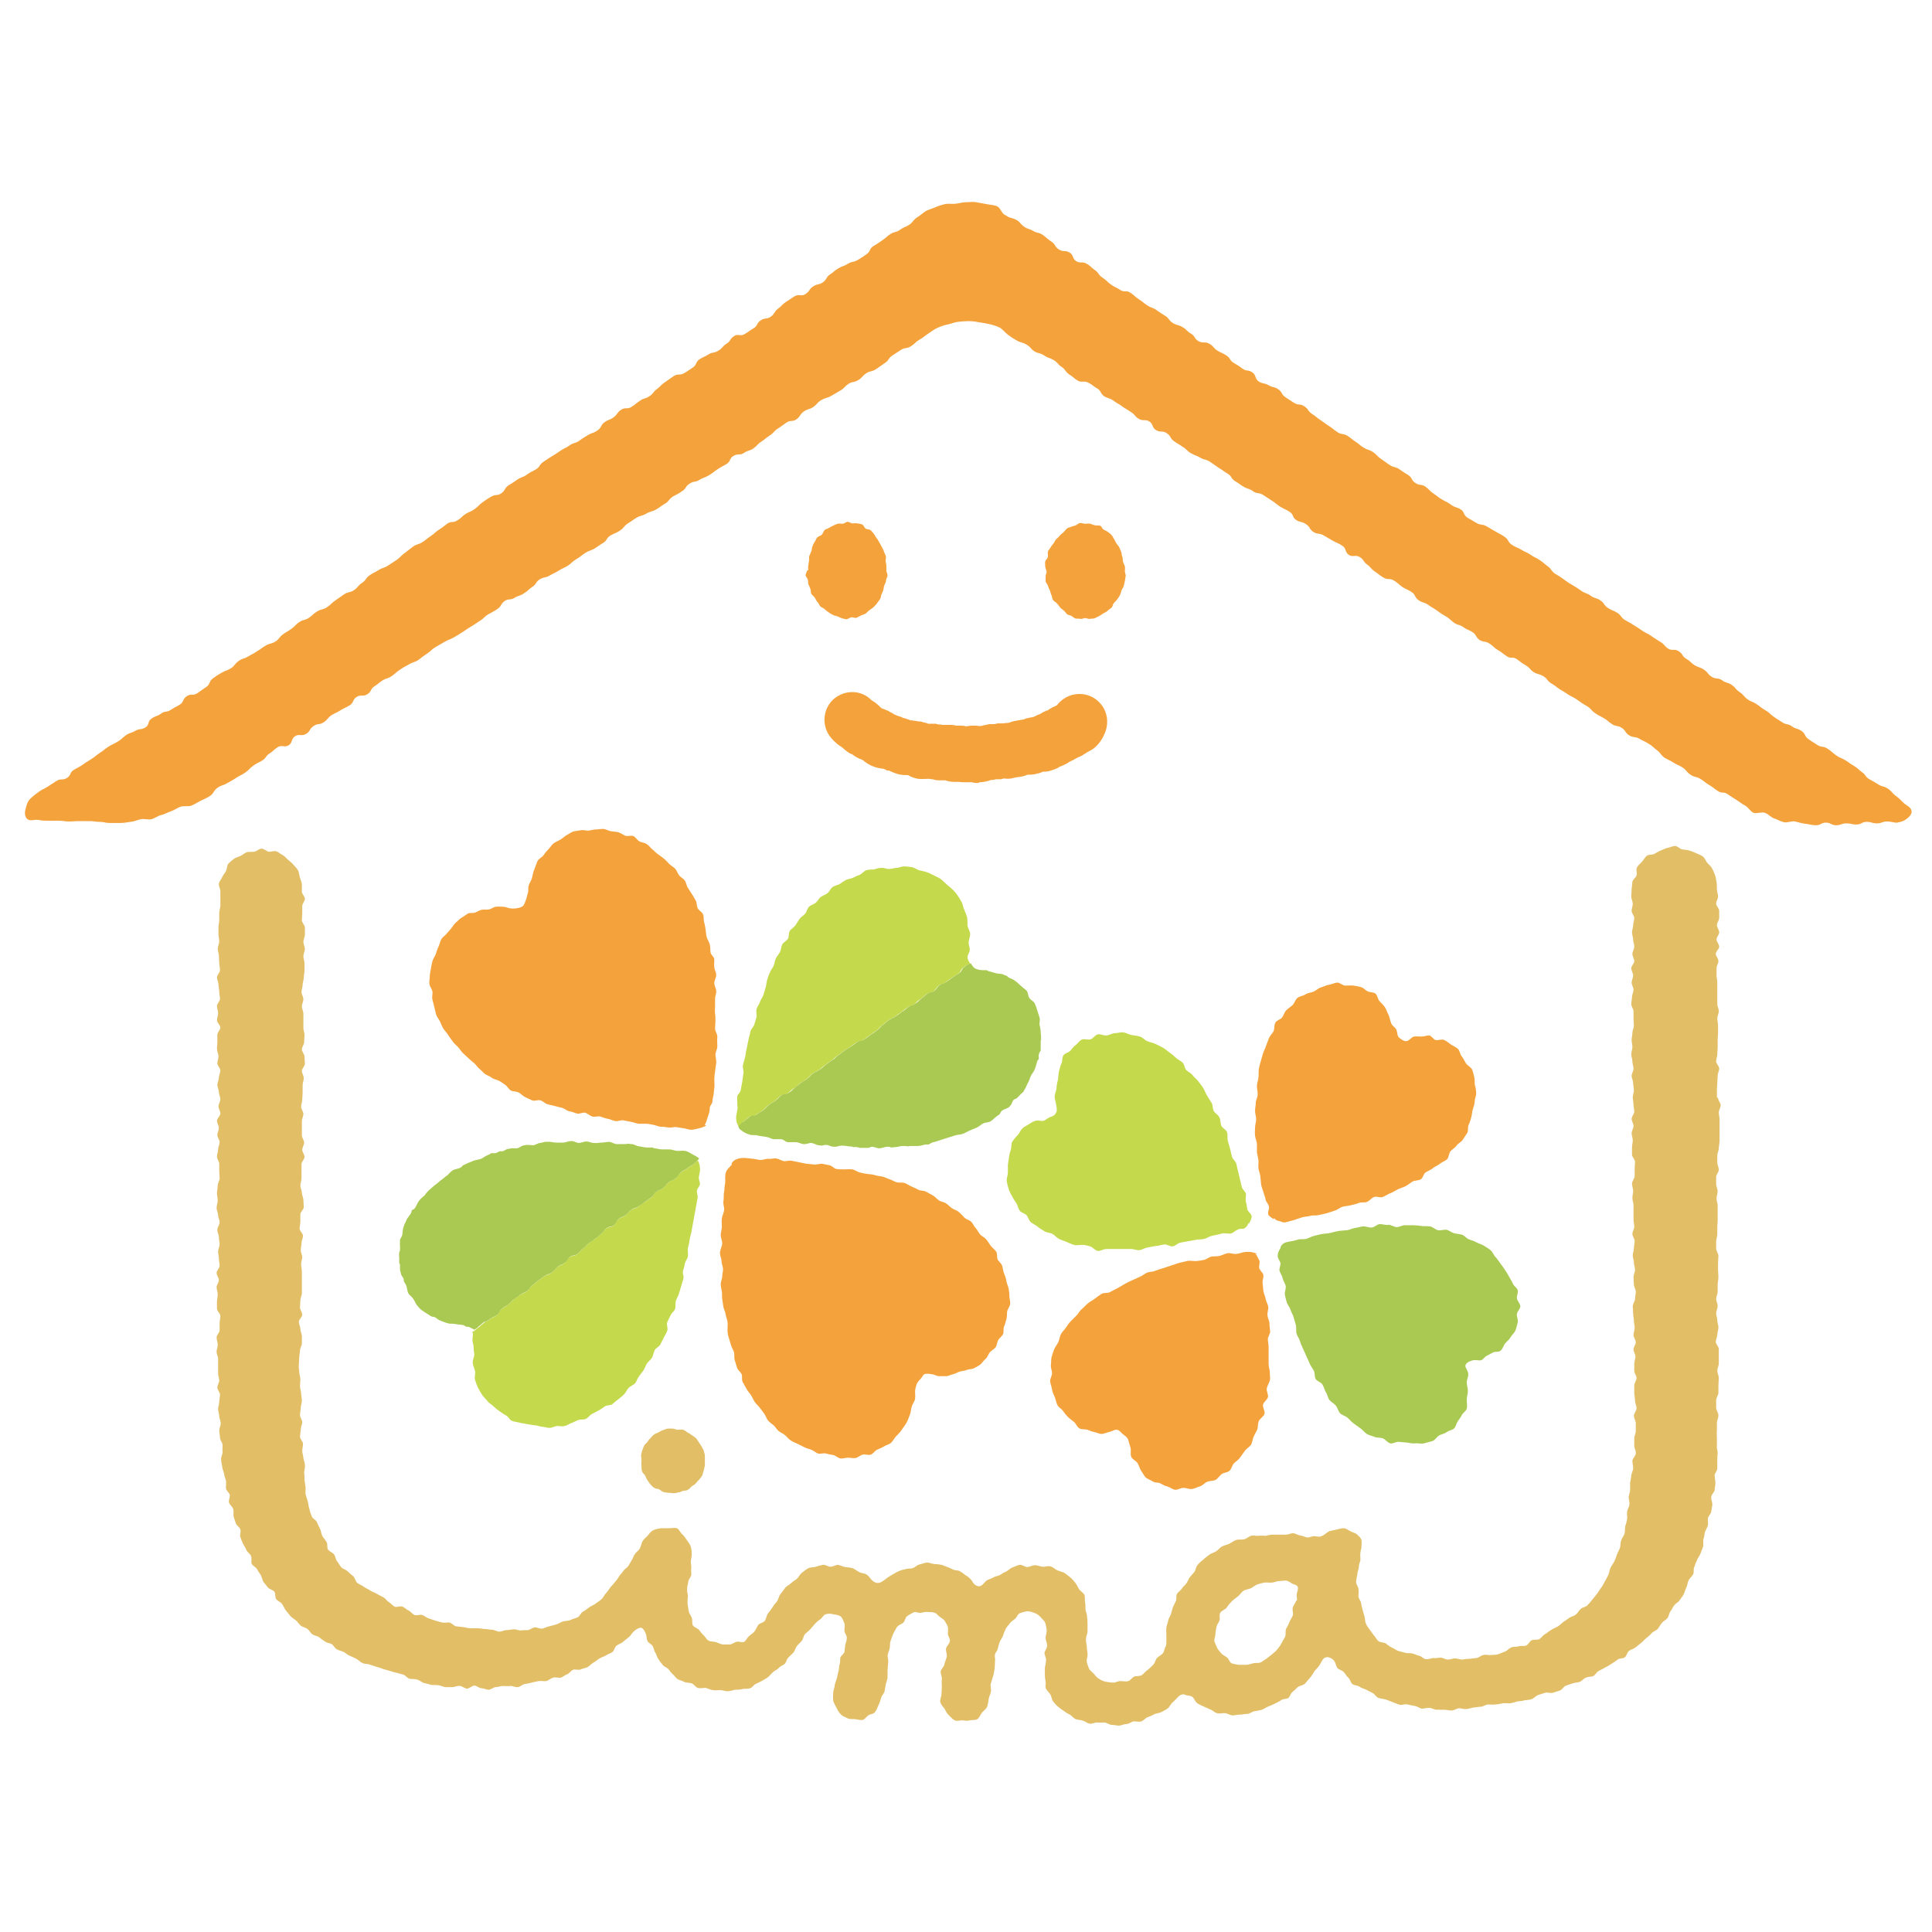 <?xml version="1.0" encoding="UTF-8"?>
<svg id="_レイヤー_1" data-name="レイヤー_1" xmlns="http://www.w3.org/2000/svg" version="1.1" viewBox="0 0 512 512">
  <!-- Generator: Adobe Illustrator 29.2.1, SVG Export Plug-In . SVG Version: 2.1.0 Build 116)  -->
  <defs>
    <style>
      .st0 {
        fill: #f4a23b;
      }

      .st1 {
        fill: none;
      }

      .st2 {
        fill: #c4d94c;
      }

      .st3 {
        fill: #e2be67;
      }

      .st4 {
        fill: #a9c952;
      }
    </style>
  </defs>
  <path class="st0" d="M266.2,56.9c-.8-.5-1.1-1.8-1.9-2.2s-1.9-.4-2.8-.6-1.8-.3-2.8-.5-1.9,0-2.8,0-1.8.3-2.7.4c-.9.1-1.9-.1-2.8.1s-1.8.5-2.7.9-1.9.6-2.6,1.1c-1.1.8-1.1.9-2.2,1.6-1.1.8-.9,1.2-2,1.9s-1.3.5-2.4,1.3-1.4.4-2.5,1.1-1,.9-2.2,1.7-1.1.8-2.3,1.5-.7,1.4-1.9,2.2c-1.2.8-1.1.8-2.3,1.5s-1.5.3-2.6,1-1.3.5-2.5,1.2-1.1.9-2.2,1.6-.8,1.3-1.9,2.1-1.4.3-2.6,1.1-.8,1.2-2,2-1.7-.1-2.9.6-1.1.8-2.3,1.5c-1.2.8-1,1-2.1,1.8s-.8,1.3-1.9,2.1-1.5.2-2.7,1-.7,1.4-1.9,2.1-1.1.8-2.3,1.5c-1.2.8-1.8-.2-2.9.6-1.2.8-.8,1.3-2,2-1.2.8-.9,1.1-2.1,1.8-1.2.8-1.5.3-2.6,1s-1.3.6-2.4,1.3-.7,1.5-1.8,2.2-1.1.8-2.3,1.5-1.6,0-2.8.8-1.1.8-2.3,1.6c-1.2.8-1,1-2.1,1.8s-.9,1.2-2,1.9c-1.2.8-1.4.4-2.5,1.2-1.2.8-1.1.9-2.2,1.6-1.2.8-1.6,0-2.8.8s-.9,1.2-2,2-1.3.5-2.4,1.3-.7,1.4-1.9,2.2-1.3.5-2.5,1.2c-1.2.8-1.2.7-2.3,1.5s-1.4.4-2.5,1.2-1.2.6-2.4,1.4c-1.2.8-1.1.8-2.3,1.5s-1.2.8-2.3,1.5c-1.2.8-.8,1.3-2,2s-1.3.6-2.4,1.4-1.3.5-2.5,1.3-1.1.8-2.3,1.5c-1.2.8-.8,1.3-1.9,2.1s-1.5.2-2.7.9-1.2.7-2.3,1.5-1,1-2.1,1.8-1.3.6-2.4,1.3-1,1-2.2,1.7c-1.2.8-1.6.1-2.7.9s-1.1.9-2.2,1.6-1,.9-2.2,1.7-1.1.9-2.2,1.6-1.4.4-2.5,1.2-1.1.9-2.2,1.7-1,1-2.1,1.8c-1.2.8-1.2.8-2.3,1.5s-1.4.5-2.5,1.2-1.3.6-2.4,1.4-.8,1.2-2,2c-1.2.8-.9,1.1-2.1,1.9s-1.4.3-2.6,1.1-1.1.8-2.3,1.6-1,1-2.2,1.8-1.4.4-2.6,1.1-1,.9-2.2,1.7-1.4.4-2.5,1.1-1,1-2.1,1.8-1.2.7-2.3,1.5-.9,1.2-2,1.9-1.4.4-2.6,1.1-1.1.8-2.3,1.5c-1.2.8-1.2.7-2.4,1.4s-1.4.4-2.5,1.2-.9,1.2-2,1.9-1.3.5-2.5,1.2-1.2.7-2.3,1.5-.6,1.5-1.8,2.3-1.1.8-2.3,1.6-1.6,0-2.8.8-.7,1.5-1.8,2.2-1.2.6-2.4,1.4-1.5.2-2.6,1-1.3.5-2.5,1.3-.5,1.7-1.7,2.4-1.5.2-2.7.9-1.4.4-2.5,1.2-1,1-2.2,1.7-1.3.6-2.4,1.3-1.1.9-2.2,1.6-1.1.9-2.2,1.6c-1.2.8-1.2.7-2.3,1.5-1.2.8-1.2.7-2.4,1.4s-.7,1.5-1.9,2.2-1.6,0-2.8.8-1.2.8-2.3,1.5-1.3.6-2.4,1.4c-.8.6-1.6,1.2-2.2,1.8-.8.8-1,1.9-1.2,2.6-.3,1-.3,2.2.5,2.8s1.8,0,2.9.2,1.6.2,2.7.2,1.4,0,2.7,0,1.4.2,2.7.2,1.4-.1,2.7-.1,1.4,0,2.7,0,1.4.2,2.7.2,1.4.3,2.7.3,1.4,0,2.7,0,1.8-.2,2.8-.3,1.8-.5,2.7-.7,1.9.2,2.8,0,1.7-.9,2.6-1.1,1.7-.7,2.6-1,1.7-.9,2.5-1.2,2.1,0,2.9-.3,1.7-.9,2.5-1.3,1.8-.8,2.5-1.3c1.1-.8.8-1.3,1.9-2.1s1.3-.5,2.5-1.2,1.2-.6,2.4-1.4,1.2-.6,2.4-1.4,1-1,2.1-1.8,1.2-.7,2.4-1.4c1.2-.7.9-1.2,2-1.9s1-.9,2.2-1.7c1.2-.7,1.8.2,2.9-.5s.6-1.7,1.7-2.4,1.7.1,2.9-.6.8-1.3,2-2.1,1.5-.2,2.7-1,.9-1.1,2.1-1.9c1.2-.7,1.3-.6,2.4-1.3s1.3-.6,2.4-1.3.7-1.5,1.8-2.2,1.7,0,2.8-.7c1.2-.7.8-1.4,1.9-2.1s1.1-.9,2.2-1.6c1.2-.7,1.4-.4,2.5-1.2s1-.9,2.2-1.7,1.2-.7,2.4-1.4c1.2-.7,1.4-.4,2.5-1.2s1.1-.9,2.2-1.6,1-1,2.2-1.7,1.2-.7,2.4-1.4,1.3-.5,2.5-1.2c1.2-.7,1.2-.7,2.3-1.4s1.1-.8,2.3-1.5,1.2-.8,2.3-1.5c1.2-.7,1-1,2.2-1.7s1.2-.6,2.4-1.4.8-1.3,1.9-2.1,1.5-.1,2.7-.9c1.2-.7,1.4-.4,2.5-1.2,1.2-.7,1-.9,2.2-1.7s.8-1.3,2-2,1.5-.3,2.6-1c1.2-.7,1.3-.6,2.4-1.3s1.3-.6,2.4-1.3,1-1,2.2-1.7,1.1-.8,2.3-1.6,1.3-.5,2.5-1.2,1.1-.8,2.3-1.5c1.2-.7.8-1.3,2-2,1.2-.7,1.3-.5,2.5-1.3s.9-1.1,2.1-1.9c1.2-.7,1.1-.8,2.3-1.5s1.4-.4,2.6-1.1,1.4-.4,2.6-1.1c1.2-.7,1.1-.8,2.3-1.5,1.2-.7.9-1.1,2.1-1.9,1.2-.7,1.3-.6,2.4-1.4,1.2-.7.8-1.2,2-2s1.5-.3,2.6-1,1.3-.5,2.5-1.2c1.2-.7,1.1-.8,2.3-1.6s1.2-.7,2.4-1.4.7-1.5,1.9-2.2c1.2-.7,1.6,0,2.8-.8s1.4-.4,2.5-1.2,1-1.1,2.1-1.8,1.1-.9,2.2-1.6,1-1.1,2.1-1.8,1.1-.8,2.3-1.6,1.6-.1,2.7-.9.8-1.3,2-2.1,1.4-.4,2.5-1.2.9-1.1,2.1-1.8c1.2-.7,1.4-.4,2.6-1.1s1.2-.7,2.4-1.4,1-1,2.2-1.8c1.2-.7,1.5-.3,2.6-1s1-1.1,2.1-1.8,1.4-.3,2.6-1.1,1.1-.8,2.3-1.6.8-1.2,2-2,1.2-.8,2.3-1.5,1.5-.2,2.7-1c1.2-.8,1-1,2.2-1.7s1.1-.8,2.3-1.6c.8-.5,1.5-1.1,2.4-1.5s1.7-.7,2.7-.9,1.8-.6,2.7-.7,1.9-.2,2.8-.2,1.9.1,2.8.3c.9.1,1.9.3,2.8.5s1.9.5,2.7.9,1.4,1.3,2.2,1.9c1.1.8,1.1.8,2.3,1.5,1.2.7,1.4.4,2.6,1.1s1,1,2.1,1.8c1.2.7,1.4.3,2.6,1.1s1.3.5,2.5,1.2,1,1.1,2.1,1.8.9,1.2,2,2c1.2.7,1.1.9,2.2,1.6s1.7,0,2.9.6,1.1.8,2.3,1.5.8,1.3,1.9,2.1c1.2.7,1.4.4,2.5,1.2s1.2.7,2.3,1.5,1.2.7,2.3,1.5c1.2.7.9,1.1,2.1,1.8s1.7,0,2.8.7.6,1.6,1.8,2.3c1.2.7,1.6,0,2.8.8s.8,1.3,1.9,2.1,1.2.7,2.3,1.5c1.2.7,1,1,2.2,1.7s1.3.5,2.5,1.2,1.4.3,2.6,1.1,1.1.8,2.3,1.6c1.2.7,1.1.8,2.3,1.5,1.2.7.8,1.2,2,2,1.2.7,1.1.8,2.3,1.5s1.4.4,2.5,1.2,1.5.2,2.7,1,1.2.8,2.3,1.5,1.1.9,2.2,1.6c1.2.7,1.3.6,2.4,1.3,1.2.7.7,1.5,1.8,2.2s1.4.3,2.6,1.1.8,1.3,2,2.1c1.2.7,1.5.2,2.7.9s1.2.7,2.4,1.4c1.2.7,1.3.5,2.5,1.3s.6,1.6,1.7,2.4,1.7-.1,2.9.6.9,1.2,2,2,.9,1.1,2.1,1.9,1.1.9,2.3,1.6,1.6,0,2.8.8,1.1.9,2.2,1.7c1.2.7,1.3.6,2.4,1.3s.7,1.4,1.9,2.2,1.4.4,2.5,1.2,1.2.7,2.3,1.5,1.1.8,2.3,1.5,1.1.9,2.2,1.7,1.4.4,2.5,1.2,1.3.6,2.4,1.3.8,1.3,1.9,2.1c1.2.7,1.5.2,2.7,1s1,1,2.2,1.7,1.1.8,2.3,1.6,1.6,0,2.7.8,1.1.9,2.3,1.6,1,1,2.1,1.8c1.2.7,1.4.4,2.6,1.1,1.2.7.9,1.2,2.1,1.9s1.1.8,2.3,1.6c1.2.7,1.2.7,2.4,1.5,1.2.7,1.3.6,2.4,1.4s1.1.8,2.3,1.5c1.2.7,1,1,2.1,1.8s1.2.7,2.4,1.4,1.1.9,2.2,1.6,1.5.3,2.6,1,.8,1.3,2,2,1.5.2,2.7.9c1.2.7,1.3.6,2.4,1.3,1.2.7,1.1.9,2.2,1.7s.9,1.2,2,2c1.2.7,1.3.6,2.4,1.3s1.3.6,2.4,1.3.9,1.1,2.1,1.9,1.4.4,2.6,1.1,1.1.9,2.3,1.6,1.1.8,2.3,1.6c1.2.8,1.6.1,2.7.9.7.5,1.5,1,2.3,1.5s1.5,1.1,2.3,1.5,1.3,1.5,2.2,1.9c.9.3,2.1-.3,3,0s1.6,1.2,2.5,1.5,1.7.8,2.6,1c.9.2,2-.4,2.9-.2.9.2,1.8.5,2.7.6s1.9.4,2.8.4c1.4,0,1.4-.7,2.7-.7s1.4.7,2.7.7,1.4-.5,2.7-.5,1.4.3,2.7.3,1.4-.7,2.7-.7,1.4.4,2.7.4,1.4-.5,2.7-.5,1.9.4,2.7.3c1.1-.2,1.9-.5,2.5-1,.8-.6,1.6-1.5,1.2-2.4s-1.3-1.1-2.1-1.9-1.2-1.2-2-1.8c-1.1-.8-.9-1.1-2.1-1.9s-1.4-.4-2.5-1.1-1.2-.7-2.4-1.4-.9-1.2-2-1.9c-1.1-.8-1-1-2.2-1.7s-1.1-.8-2.3-1.5-1.3-.5-2.4-1.3-1-.9-2.2-1.7-1.5-.2-2.7-1-1.2-.7-2.3-1.5c-1.2-.8-.7-1.4-1.9-2.2s-1.4-.4-2.5-1.2-1.4-.3-2.6-1.1-1.2-.7-2.3-1.5-1-1-2.2-1.7-1.1-.8-2.3-1.6-1.3-.5-2.4-1.3-.9-1.1-2.1-1.9c-1.2-.8-.9-1.1-2.1-1.9s-1.4-.4-2.5-1.2c-1.2-.8-1.5-.2-2.7-.9s-.9-1.1-2.1-1.9-1.3-.5-2.5-1.2c-1.2-.8-1-1-2.2-1.7s-.8-1.2-2-2c-1.2-.8-1.7,0-2.8-.7s-.9-1.1-2.1-1.8c-1.2-.8-1.2-.7-2.3-1.5s-1.2-.6-2.4-1.4-1.1-.8-2.3-1.5c-1.2-.8-1.2-.7-2.4-1.4-1.2-.8-.9-1.2-2-1.9s-1.3-.5-2.5-1.3-.8-1.2-2-2-1.4-.4-2.5-1.2-1.3-.5-2.5-1.3-1.1-.8-2.3-1.5-1.2-.7-2.3-1.5-1.1-.8-2.3-1.5c-1.2-.8-.9-1.2-2-2s-1-.9-2.2-1.7-1.3-.6-2.4-1.4c-1.2-.8-1.3-.6-2.4-1.3s-1.3-.5-2.5-1.3-.8-1.3-1.9-2.1c-1.2-.8-1.2-.7-2.4-1.4s-1.2-.7-2.4-1.4-1.5-.2-2.7-.9-1.2-.7-2.4-1.4c-1.2-.8-.7-1.5-1.8-2.2s-1.4-.4-2.5-1.2-1.2-.7-2.4-1.4-1.1-.8-2.3-1.6c-1.2-.8-1-1-2.1-1.8s-1.5-.2-2.7-1-.8-1.4-1.9-2.1-1.2-.7-2.3-1.5-1.4-.4-2.5-1.1-1.1-.8-2.3-1.6-1-1-2.1-1.8-1.3-.5-2.5-1.2-1.1-.9-2.2-1.6-1.1-.9-2.2-1.6-1.5-.2-2.7-1-1.1-.9-2.2-1.6-1.1-.8-2.3-1.6c-1.2-.8-1.1-.9-2.2-1.6-1.2-.8-.8-1.2-2-2-1.2-.8-1.5-.2-2.7-.9q-1.2-.8-2.3-1.5c-1.2-.8-.8-1.3-1.9-2.1s-1.4-.4-2.6-1.1-1.5-.3-2.6-1-.6-1.6-1.7-2.4-1.5-.2-2.6-1-1.1-.8-2.3-1.5-.8-1.2-2-2c-1.2-.8-1.3-.6-2.4-1.3s-.9-1.1-2.1-1.8-1.7,0-2.9-.7-.8-1.3-2-2-1-1-2.2-1.7-1.4-.4-2.6-1.1c-1.2-.8-.9-1.2-2-1.9s-1.2-.7-2.3-1.5-1.3-.5-2.5-1.3-1.1-.9-2.2-1.6-1-.9-2.2-1.7-1.6,0-2.8-.8c-1.2-.8-1.3-.6-2.4-1.4s-1-1-2.2-1.8-.9-1.2-2-2c-1.2-.8-1-1-2.2-1.7s-1.7,0-2.8-.7-.6-1.6-1.8-2.3-1.6,0-2.8-.8c-1.2-.8-.8-1.3-2-2.1s-1.1-.9-2.2-1.7-1.4-.4-2.6-1.1-1.4-.4-2.5-1.2-.9-1.2-2.1-1.8-1.5-.3-2.6-1.1Z"/>
  <g>
    <path class="st0" d="M186.7,298.1c.5-.5.6-1.4.9-2.2s.5-1.5.5-2.3c0-.6.7-1.1.7-1.7s.2-1.2.3-1.8.1-1.2.2-1.8,0-1.5,0-2.2.1-1.5.2-2.2.2-1.5.3-2.2-.2-1.5-.2-2.2.5-1.5.5-2.2-.1-1.7,0-2.6c0-.7-.6-1.4-.6-2.1s.1-1.4.1-2,0-1.4-.1-2,0-1.4,0-2,0-1.4,0-2,.4-1.4.3-2.1-.5-1.3-.5-2,.5-1.4.5-2.1-.4-1.3-.5-2,0-1.4,0-2.1-.9-1.2-1-1.9,0-1.4-.2-2.1-.6-1.3-.8-1.9-.2-1.4-.3-2-.2-1.4-.4-2,0-1.4-.3-2.1-1.1-1-1.4-1.6-.2-1.4-.5-2c-.3-.6-.7-1.2-1-1.7s-.7-1.1-1.1-1.7-.4-1.3-.8-1.9-1.1-.9-1.5-1.4-.6-1.2-1-1.7-1.1-.8-1.6-1.3-.9-1-1.4-1.4-1-.8-1.6-1.2-1-.9-1.5-1.3-.9-1-1.5-1.4-1.3-.4-1.9-.7-1-1.1-1.6-1.4-1.5.1-2.1-.1c-.6-.2-1.2-.7-1.8-.9s-1.3-.2-2-.3-1.3-.5-1.9-.6-1.3.1-2,.1-1.3.2-2,.3-1.4-.2-2-.1-1.3.2-2,.3c-.7.2-1.3.7-1.9,1s-1.1.9-1.7,1.2c-.6.4-1.3.6-1.8,1s-.9,1.1-1.4,1.6-.9,1-1.3,1.6c-.5.6-1.3.9-1.6,1.6s-.5,1.4-.8,2.1-.4,1.4-.6,2.2-.7,1.4-.9,2.1c-.2.6,0,1.3-.2,1.9s-.3,1.3-.5,1.8-.4,1.3-.8,1.7c-.5.4-1.1.5-1.7.6s-1.2.1-1.8,0-1.2-.4-1.8-.4-1.2-.1-1.9,0-1.2.6-1.8.7-1.3,0-1.9.1-1.2.5-1.7.7c-.6.3-1.5,0-2,.3s-1.1.8-1.7,1.1c-.6.4-1,.9-1.5,1.3-.5.4-.8,1-1.2,1.5s-.9,1-1.3,1.5-1.1.9-1.4,1.5-.4,1.3-.7,1.9c-.3.6-.5,1.3-.7,1.9s-.7,1.2-.9,1.9-.3,1.4-.4,2-.3,1.4-.3,2-.2,1.4-.1,2.1.7,1.3.8,2-.2,1.4,0,2.1.3,1.3.5,2,.3,1.4.5,2,.7,1.2,1,1.8.5,1.3.9,1.9.9,1.1,1.2,1.6.8,1.1,1.2,1.7.9,1,1.4,1.5.8,1.1,1.3,1.6,1,.9,1.5,1.4,1,.9,1.5,1.3.9,1.1,1.4,1.5,1,1,1.5,1.4c.6.4,1.3.6,1.8,1s1.3.5,1.9.8,1.1.7,1.7,1.1.9,1.2,1.5,1.5,1.4.2,2,.5,1.1.9,1.7,1.2,1.2.6,1.9.9,1.5-.2,2.2,0,1.2.8,1.8,1,1.3.3,2,.5,1.3.3,2,.5,1.2.8,1.9.9,1.3.4,2,.6,1.5-.4,2.2-.2,1.2.8,1.9,1,1.4-.2,2.1,0,1.3.5,2,.6,1.3.5,2,.6c.7.1,1.4-.3,2.1-.2s1.3.3,2,.4,1.3.4,2,.5c.7,0,1.4,0,2,0s1.3.2,2,.3,1.3.5,2,.5,1.3.1,2,.2,1.4-.2,2-.1,1.3.2,2,.3,1.3.4,2,.4,1.6-.3,2.1-.4c1.3-.3,1.9-.8,1.9-.8Z"/>
    <g>
      <path class="st2" d="M196.8,297.4c.9-.6.8-.7,1.6-1.3.8-.6,1.2-.1,2-.7.8-.6.9-.5,1.7-1.1.8-.6.7-.8,1.5-1.4.8-.6.9-.5,1.7-1.1.8-.6.7-.8,1.5-1.4.8-.6,1.2-.1,2-.7.8-.6.7-.8,1.6-1.3s.8-.7,1.6-1.3c.8-.6.9-.5,1.7-1.1.8-.6.7-.8,1.5-1.4.8-.6.9-.4,1.8-1,.8-.6.7-.7,1.6-1.3q.8-.6,1.7-1.2c.8-.6.7-.7,1.6-1.3.8-.6.8-.6,1.6-1.2.8-.6.9-.5,1.7-1.1.8-.6.8-.6,1.7-1.2.8-.6,1.1-.2,2-.8.8-.6.8-.6,1.7-1.2.8-.6.8-.6,1.7-1.2.8-.6.7-.8,1.5-1.4.8-.6.8-.7,1.6-1.3.8-.6.9-.4,1.8-1,.8-.6.8-.6,1.7-1.2.8-.6.8-.7,1.6-1.2.8-.6,1-.3,1.8-.9.8-.6.7-.8,1.6-1.3.8-.6.8-.7,1.6-1.3.8-.6,1.1-.2,1.9-.8.8-.6.6-.9,1.4-1.5.8-.6,1-.3,1.8-.9.8-.6.8-.6,1.7-1.2.8-.6.9-.5,1.7-1.1.8-.6.5-1.1,1.3-1.6.8-.6.8-.7,1.8-1,0,0,0,0,0,0,0,0,0,0,0,0-.3-.5-.7-1.1-.7-1.8,0-.6.6-1.2.6-1.9,0-.6-.3-1.3-.3-1.9,0-.7.4-1.5.4-2.3,0-.7-.6-1.5-.7-2.2,0-.7,0-1.5-.1-2.2-.2-.7-.5-1.4-.8-2.1-.3-.6-.3-1.4-.7-2-.3-.6-.7-1.2-1.1-1.8-.4-.6-.9-1.1-1.4-1.6-.5-.5-1.1-.9-1.6-1.4-.5-.4-1-1-1.6-1.4-.6-.3-1.2-.6-1.8-.9-.6-.3-1.2-.6-1.8-.8-.6-.2-1.3-.3-2-.5-.6-.2-1.2-.7-1.9-.8-.7-.1-1.4-.2-2-.2-.7,0-1.4.4-2,.4-.7,0-1.3.3-2,.3-.7,0-1.4-.4-2-.3-.7,0-1.3.2-2,.4-.6.1-1.4,0-2,.2-.6.2-1.1.9-1.7,1.2-.6.2-1.2.5-1.8.8-.6.3-1.3.3-1.9.6-.6.3-1.1.7-1.7,1.1-.6.3-1.3.4-1.9.8-.5.4-.8,1.2-1.3,1.6-.5.4-1.2.6-1.8,1-.5.4-.8,1.1-1.3,1.5-.5.5-1.3.6-1.8,1.1-.5.5-.6,1.3-1,1.8-.4.5-1.1.9-1.5,1.4-.4.5-.7,1.2-1.1,1.7-.4.6-1.1.9-1.5,1.5-.4.6-.1,1.5-.5,2.1-.4.6-1.2.9-1.5,1.5-.3.6-.3,1.4-.6,2-.3.6-.8,1.1-1.1,1.7-.3.6-.3,1.3-.6,2-.3.6-.8,1.2-1,1.8-.3.6-.5,1.3-.7,1.9-.2.6-.2,1.4-.4,2-.2.6-.4,1.3-.6,2-.2.6-.7,1.2-.9,1.8-.2.7-.7,1.2-.9,1.9-.2.7.1,1.5,0,2.1-.2.7-.4,1.3-.6,2-.2.7-.9,1.2-1,1.8-.2.7-.3,1.3-.5,2-.2.8-.3,1.7-.5,2.5-.2.7-.3,1.5-.4,2.2-.2.7-.4,1.4-.6,2.2s.3,1.6.1,2.3c-.1.7-.2,1.5-.3,2.2s-.3,1.5-.4,2.2c-.1.6-.8,1.1-.9,1.6-.1.6,0,1.2,0,1.8-.1.6.2,1.2,0,1.8-.1.8-.4,1.6-.3,2.4,0,.9.4,1.6.7,2.2.6-.5.6-.7,1.3-1.2Z"/>
      <path class="st4" d="M275.9,275.7c0-.7,0-1.3-.1-2,0-.7-.1-1.3-.3-2-.1-.7.2-1.4,0-2-.2-.7-.4-1.3-.6-1.9-.2-.6-.4-1.3-.7-1.9-.3-.6-1.1-.9-1.4-1.4-.4-.5-.3-1.4-.7-1.9-.1-.1-.3-.3-.4-.4-.4-.3-.8-.6-1.1-.9-.5-.4-.9-.9-1.5-1.3-.1,0-.2-.2-.4-.3-.4-.2-.9-.4-1.3-.6-.2-.1-.4-.3-.6-.5-.3-.1-.7-.2-1-.4-.6-.2-1.3-.1-1.9-.3-.6-.2-1.2-.3-1.8-.5-.2,0-.4-.2-.6-.3-.4,0-.8,0-1.2,0-.6,0-1.3-.2-1.8-.4-.5-.2-.9-.9-1.2-1.4,0,0,0,0,0,0-1,.3-1,.4-1.8,1-.8.6-.5,1.1-1.3,1.6-.8.6-.9.5-1.7,1.1-.8.6-.8.6-1.7,1.2-.8.6-1,.3-1.8.9-.8.6-.6.9-1.4,1.5-.8.6-1.1.2-1.9.8-.8.6-.8.7-1.6,1.3-.8.6-.7.8-1.6,1.3-.8.6-1,.3-1.8.9-.8.6-.8.7-1.6,1.2-.8.6-.8.6-1.7,1.2-.8.6-.9.4-1.8,1-.8.6-.8.7-1.6,1.3-.8.6-.7.8-1.5,1.4-.8.6-.8.6-1.7,1.2-.8.6-.8.6-1.7,1.2-.8.6-1.1.2-2,.8-.8.6-.8.6-1.7,1.2-.8.6-.9.5-1.7,1.1-.8.6-.8.6-1.6,1.2-.8.6-.7.7-1.6,1.3q-.8.6-1.7,1.2c-.8.6-.7.7-1.6,1.3-.8.6-.9.4-1.8,1-.8.6-.7.8-1.5,1.4-.8.6-.9.5-1.7,1.1-.8.6-.8.7-1.6,1.3s-.7.8-1.6,1.3c-.8.6-1.2.1-2,.7-.8.6-.7.8-1.5,1.4-.8.6-.9.5-1.7,1.1-.8.6-.7.8-1.5,1.4-.8.6-.9.5-1.7,1.1-.8.6-1.2.1-2,.7-.8.6-.8.7-1.6,1.3-.8.5-.7.7-1.3,1.2,0,0,0,0,0,0,0,0,0,.3.3.7.3.2.6.5,1.1.8.5.3,1.1.6,2,.8,0,0,.2,0,.3,0,.6,0,1.2,0,1.7.2.7.1,1.3.2,2,.3.7.1,1.3.5,1.9.6.4,0,.8,0,1.2,0,.3,0,.5,0,.8,0,.4,0,.8.3,1.2.6.2.1.5.2.7.2.7,0,1.4,0,2,0,.7,0,1.3.4,2,.5.1,0,.3,0,.4,0,.5,0,1.1-.3,1.6-.3.7,0,1.3.5,2,.6.2,0,.5,0,.7.1.4,0,.9-.2,1.3-.2.7,0,1.3.5,2,.5.2,0,.3,0,.5,0,.5,0,1-.3,1.6-.3.7,0,1.4.1,2,.2.4,0,.8,0,1.1.2.3,0,.6-.1.9,0,.3,0,.6.1.9.2.4,0,.8,0,1.2,0,.4,0,.7,0,1.1,0,.3-.1.6-.3.9-.3.7,0,1.4.5,2,.4.7,0,1.4-.4,2-.4.4,0,.7,0,1.1.2.3,0,.7-.1,1-.1.7,0,1.3-.3,2-.3.5,0,.9,0,1.4.1.2,0,.4-.1.6-.1.5,0,1,0,1.5,0,.2,0,.4,0,.6,0,.7,0,1.3-.3,2-.4.3,0,.5,0,.8,0,.4-.2.8-.5,1.2-.6.7-.1,1.3-.4,2-.6s1.3-.4,1.9-.6c.7-.2,1.3-.4,1.9-.6.6-.2,1.4-.2,2-.4.6-.2,1.2-.6,1.9-.9.6-.3,1.3-.5,1.9-.8.6-.3,1.1-.8,1.7-1.1.6-.3,1.5-.2,2-.6.6-.4,1-.9,1.6-1.3.2-.2.5-.3.7-.5.2-.4.4-.8.7-1,.5-.4,1.4-.5,1.9-1,.2-.2.3-.4.5-.6.2-.4.3-.9.6-1.2.2-.2.5-.3.8-.4.3-.3.5-.5.8-.8.3-.4.8-.7,1.1-1.1,0-.1.1-.3.2-.4.4-.6.6-1.3.9-1.8.4-.6.5-1.3.8-1.9.3-.6.8-1.1,1-1.7.3-.6.4-1.3.6-1.9,0-.3.3-.6.5-.9,0-.4-.1-.7,0-1.1,0-.4.3-.8.5-1.1,0-.3,0-.6,0-.8,0-.7,0-1.3,0-2Z"/>
    </g>
    <g>
      <path class="st2" d="M185.2,307.2c-.8.7-.7.8-1.5,1.4-.8.6-.9.5-1.7,1.1-.8.6-.9.5-1.7,1.1-.8.6-.6.9-1.4,1.6-.8.6-1,.3-1.8,1-.8.6-.6.9-1.4,1.5-.8.6-1,.3-1.8,1-.8.6-.6.9-1.4,1.5-.8.6-.9.6-1.7,1.2-.8.6-.9.5-1.7,1.2-.8.6-1.1.3-1.9.9-.8.6-.7.8-1.5,1.4-.8.6-1,.4-1.8,1-.8.6-.5,1.1-1.3,1.7-.8.6-1.2.2-2,.8-.8.6-.6.9-1.4,1.5-.8.6-.8.6-1.6,1.3-.8.6-.9.5-1.7,1.2-.8.6-.7.8-1.5,1.4-.8.6-.7.8-1.5,1.4-.8.6-1.2.2-2,.8-.8.6-.6.9-1.4,1.6-.8.6-1,.4-1.8,1-.8.6-.6.8-1.5,1.5-.8.6-1.1.3-1.9.9-.8.6-.9.6-1.7,1.2-.8.6-.8.7-1.6,1.3-.8.6-.6.9-1.4,1.5-.8.6-1,.4-1.8,1-.8.6-.9.5-1.7,1.2-.8.6-.7.8-1.5,1.4-.8.6-.9.5-1.7,1.1-.8.6-.5,1.1-1.3,1.7-.8.6-1,.4-1.8,1-.8.6-.9.5-1.7,1.1s-.7.7-1.6,1.3c-.7.6-.7.7-1.4,1,0,0,0,0,.1.1.3.4,0,1.3,0,2,0,.6.3,1.2.3,1.9,0,.6.1,1.3.2,1.9,0,.7-.5,1.5-.4,2.3,0,.7.5,1.5.6,2.2.1.7-.2,1.6,0,2.3.2.7.5,1.5.8,2.1.3.6.7,1.3,1.1,1.9.4.6,1,1.1,1.4,1.6.4.6,1.1.9,1.6,1.4.5.5,1,.9,1.6,1.3.6.4,1.1.8,1.7,1.1.6.3.9,1.1,1.5,1.4.6.3,1.3.3,2,.5.6.2,1.3.2,2,.4.7.1,1.3.2,2,.3.7,0,1.3.3,2,.4.7,0,1.3.3,2,.3.7,0,1.3-.4,2-.5.7,0,1.4.2,2,0,.7-.1,1.2-.6,1.9-.8.6-.2,1.2-.6,1.8-.8.6-.2,1.4,0,2-.3.6-.3,1-1,1.6-1.3.6-.3,1.2-.6,1.7-.9.6-.3,1.1-.7,1.7-1.1.6-.4,1.5-.2,2-.6.5-.4,1-.9,1.6-1.3.5-.4,1-.8,1.5-1.3.5-.5.7-1.2,1.2-1.7.5-.5,1.2-.7,1.7-1.2.4-.5.6-1.3,1-1.8.4-.5.8-1.1,1.2-1.6.4-.6.6-1.3.9-1.8.4-.6,1-1,1.4-1.6.3-.6.4-1.4.7-2,.3-.6,1.2-.9,1.5-1.5.3-.6.6-1.2.9-1.8.3-.6.7-1.2.9-1.8.3-.6-.2-1.5,0-2.2.2-.6.6-1.2.9-1.9.2-.6,1-1.1,1.2-1.7.2-.6,0-1.4.2-2.1.2-.7.6-1.2.8-1.9.2-.7.4-1.3.6-2,.2-.7.4-1.3.6-2,.2-.7-.3-1.5-.1-2.1.2-.7.4-1.3.5-2,.2-.7.7-1.2.8-1.9.1-.7-.1-1.4,0-2.1.2-.8.4-1.7.5-2.5.1-.7.4-1.4.5-2.2s.3-1.5.4-2.2c.1-.7.3-1.5.4-2.2s.3-1.5.4-2.2.3-1.5.4-2.2c0-.6-.3-1.2-.2-1.8s.7-1.1.8-1.7c0-.6-.4-1.3-.3-1.8.1-.8.4-1.6.3-2.4,0-.8-.3-1.6-.7-2.3h0Z"/>
      <path class="st4" d="M128.2,350.6c.8-.6.9-.5,1.7-1.1.8-.6,1-.4,1.8-1,.8-.6.5-1.1,1.3-1.7.8-.6.9-.5,1.7-1.1.8-.6.7-.8,1.5-1.4.8-.6.9-.5,1.7-1.2.8-.6,1-.4,1.8-1,.8-.6.6-.9,1.4-1.5.8-.6.8-.7,1.6-1.3.8-.6.9-.6,1.7-1.2.8-.6,1.1-.3,1.9-.9.8-.6.6-.8,1.5-1.5.8-.6,1-.4,1.8-1,.8-.6.6-.9,1.4-1.6.8-.6,1.2-.2,2-.8.8-.6.7-.8,1.5-1.4.8-.6.7-.8,1.5-1.4.8-.6.9-.5,1.7-1.2.8-.6.8-.6,1.6-1.3.8-.6.6-.9,1.4-1.5.8-.6,1.2-.2,2-.8.8-.6.5-1.1,1.3-1.7.8-.6,1-.4,1.8-1,.8-.6.7-.8,1.5-1.4.8-.6,1.1-.3,1.9-.9.8-.6.9-.5,1.7-1.2.8-.6.9-.6,1.7-1.2.8-.6.6-.9,1.4-1.5.8-.6,1-.3,1.8-1,.8-.6.6-.9,1.4-1.5.8-.6,1-.3,1.8-1,.8-.6.6-.9,1.4-1.6.8-.6.9-.5,1.7-1.1.8-.6.9-.5,1.7-1.1.9-.6.7-.8,1.5-1.5,0,0-.6-.5-1.8-1.1-.5-.3-1.1-.7-1.9-.9-.7-.1-1.4,0-2,0-.7,0-1.3-.3-2-.4-.1,0-.2,0-.4,0-.6,0-1.1,0-1.7,0-.7,0-1.3-.2-2-.3-.2,0-.3,0-.5-.2-.5,0-1,0-1.5,0-.7,0-1.3-.2-2-.3-.7,0-1.3-.5-2-.6-.3,0-.6,0-.9-.1-.4,0-.7.1-1.1.1-.7,0-1.3,0-2,0-.7,0-1.3-.5-2-.6-.7,0-1.4.2-2,.2-.7,0-1.4.2-2.1.1-.7,0-1.4-.4-2-.4-.7,0-1.4.4-2,.4-.5,0-1.1-.4-1.7-.5-.1,0-.3,0-.4,0-.7,0-1.4.4-2,.4-.5,0-1.1,0-1.6,0-.1,0-.3,0-.4,0-.7,0-1.4-.3-2.1-.2-.2,0-.5,0-.7,0-.4.1-.9.2-1.3.3-.7,0-1.3.6-2,.6-.7,0-1.4-.2-2.1,0-.4,0-.8.2-1.2.4-.2.2-.5.3-.8.4-.3,0-.6,0-.9,0-.4,0-.8,0-1.1.1-.3,0-.6.1-.9.2-.3.2-.7.4-1,.5-.3,0-.6,0-.8,0-.4.2-.7.4-1.1.5-.3,0-.7,0-1.1,0-.3.2-.6.4-.9.5-.6.2-1.2.7-1.8,1-.6.2-1.4.3-2,.5-.6.3-1.3.5-1.9.8-.3.2-.7.3-1,.5-.2.3-.4.5-.7.6-.6.3-1.4.3-2,.7-.6.4-1,1-1.5,1.4,0,0-.1,0-.2.1-.5.4-.9.8-1.4,1.1-.5.4-1,.9-1.6,1.3-.5.4-1,.9-1.5,1.3-.4.4-.7.7-1,1.1,0,.2-.2.3-.3.4-.2.2-.5.4-.7.6-.3.3-.5.5-.7.8-.4.5-.6,1.2-1,1.8-.2.3-.5.5-.9.6,0,.4-.1.7-.3,1-.3.5-.8,1-1.1,1.6,0,0,0,0,0,.1-.3.6-.6,1.2-.8,1.9-.2.6-.2,1.4-.3,2-.1.4-.4.8-.6,1.2,0,.2,0,.5,0,.7-.1.7.1,1.4,0,2,0,.2,0,.4-.2.6,0,.5-.1.9,0,1.4,0,.5,0,.9,0,1.4,0,.2.2.4.2.6,0,.3,0,.6,0,.9,0,.4,0,.7.2,1.1,0,.4.2.8.4,1.1.2.2.3.5.4.7,0,.2,0,.3,0,.5.2.4.5.8.7,1.3.2.6.2,1.3.5,1.9.3.6,1,.9,1.3,1.5.4.5.6,1.2,1,1.7.4.5.8,1,1.4,1.4.5.4,1.1.7,1.7,1.1.2.2.5.3.8.5.3,0,.6.1.9.2.3.2.6.4,1,.7.2.1.4.2.7.3.6.2,1.2.5,1.8.6.6.2,1.3,0,1.9.2.5.1,1.1.1,1.7.2.4,0,.8.3,1.2.5.2,0,.3,0,.5,0,.3.1.6.2.8.4.3,0,.5.2.7.4.7-.3.7-.4,1.4-1,.8-.6.7-.7,1.6-1.3Z"/>
    </g>
    <path class="st0" d="M193.9,308.7c-.5.6-1.2,1.1-1.5,1.9s-.2,1.6-.2,2.5c0,.6-.2,1.2-.2,1.8s-.2,1.2-.2,1.8,0,1.2-.1,1.8.3,1.5.2,2.2-.5,1.5-.6,2.2,0,1.5,0,2.2-.3,1.5-.3,2.2.4,1.5.4,2.2-.6,1.7-.6,2.6c0,.7.4,1.4.4,2s.3,1.4.4,2-.2,1.4-.2,2.1-.4,1.4-.4,2.1.2,1.4.3,2,0,1.4.1,2,.2,1.4.3,2,.5,1.3.6,2,.4,1.3.5,2,0,1.4,0,2.1.1,1.4.3,2,.4,1.3.6,2,.6,1.3.8,1.9,0,1.4.2,2.1.4,1.3.6,2,.9,1.1,1.2,1.7,0,1.5.3,2.1.7,1.2,1,1.8c.3.6.8,1.1,1.2,1.7s.6,1.2,1,1.8.9,1,1.3,1.5.8,1.1,1.2,1.6.6,1.3,1,1.8,1,.9,1.5,1.3.8,1.1,1.3,1.5,1.2.7,1.7,1.1.9,1,1.5,1.4,1.2.6,1.8.9,1.2.6,1.8.9,1.3.5,1.9.7,1.2.8,1.8,1,1.4-.2,2.1,0,1.3.3,1.9.4,1.3.8,1.9.9,1.4-.2,2-.2,1.4.2,2,.1,1.2-.7,1.9-.9,1.4.2,2.1,0c.7-.2,1.1-1,1.7-1.3s1.3-.5,1.9-.9,1.4-.5,1.9-1,.8-1.2,1.3-1.7,1-1,1.4-1.6c.4-.6.9-1.2,1.3-1.9s.6-1.4.9-2.1.3-1.5.5-2.2.8-1.4.9-2.1c.1-.6,0-1.3,0-1.9s.2-1.3.4-1.9.7-1.1,1-1.4c.5-.5.7-1.3,1.3-1.4s1.3,0,1.9.1,1.2.5,1.7.5,1.2,0,1.9,0,1.2-.4,1.8-.5,1.2-.5,1.8-.7,1.3-.2,1.8-.4c.6-.3,1.4-.2,2-.5s1.2-.6,1.7-1,.9-1.1,1.4-1.5.7-1.2,1.1-1.7,1.1-.8,1.5-1.3.4-1.3.7-1.9,1-1,1.3-1.6c.3-.6,0-1.5.3-2.1s.4-1.3.6-1.9.1-1.3.2-2,.7-1.3.8-2-.2-1.4-.2-2.1-.1-1.4-.2-2-.5-1.3-.6-2-.3-1.3-.6-2-.3-1.3-.5-2-.9-1.1-1.2-1.7,0-1.5-.4-2.1-1-1-1.4-1.5-.7-1.1-1.2-1.7-1.1-.8-1.6-1.3-.7-1.2-1.2-1.7-.7-1.2-1.2-1.7-1.3-.6-1.8-1.1-.9-1-1.5-1.5-1.2-.6-1.8-1c-.6-.4-1-.9-1.6-1.3s-1.3-.4-1.9-.8-1-1-1.6-1.3-1.2-.7-1.8-1-1.4-.2-2-.5-1.2-.6-1.9-.9-1.2-.7-1.8-.9-1.4,0-2.1-.2-1.2-.6-1.9-.8-1.3-.6-1.9-.7-1.4-.2-2-.4-1.4-.2-2-.3-1.3-.2-2-.4-1.3-.7-1.9-.8-1.4,0-2.1,0-1.4,0-2.1-.1-1.2-.9-1.9-1-1.3-.3-2-.4c-.7,0-1.4.3-2.1.2s-1.3-.1-2-.2-1.3-.3-2-.4-1.3-.3-2-.4-1.4.2-2,.1-1.3-.6-2-.7-1.4.2-2,.1-1.4.3-2,.3-1.3-.2-2-.3-1.3-.1-2-.2-1.6,0-2.2.2c-1.3.4-1.6,1.2-1.6,1.3Z"/>
  </g>
  <g>
    <path class="st4" d="M339.2,331c-.3.5-.6,1.1-.6,1.8s.5,1.2.7,1.8c.2.7-.4,1.5-.2,2.2s.7,1.3.8,1.9.6,1.3.8,2-.3,1.6-.2,2.3.3,1.4.5,2.1.8,1.3,1,2,.6,1.2.8,1.9c.2.7.4,1.4.6,2.1s0,1.6.2,2.3.7,1.3.9,2,.5,1.4.8,2,.6,1.3.9,2,.6,1.3.9,2,.8,1.3,1.1,1.9.1,1.6.5,2.2,1.5.8,1.8,1.5c.4.6.5,1.4.9,2s.5,1.5.9,2,1.2.9,1.7,1.5.6,1.4,1.1,2c.5.5,1.4.7,2,1.2s1,1.1,1.6,1.5,1.2.9,1.8,1.3,1.1,1.1,1.7,1.5,1.4.5,2.1.8c.7.3,1.5.1,2.2.4s1.2,1.1,1.9,1.3,1.6-.5,2.3-.4,1.4.1,2.2.2,1.5.3,2.2.2,1.5.2,2.3,0,1.5-.4,2.2-.6,1.1-1.1,1.8-1.5,1.4-.4,2-.9c.6-.4,1.4-.5,1.9-.9s.6-1.3,1-1.9.8-1.1,1.1-1.7,1.1-1,1.3-1.7,0-1.7,0-2.4.3-1.5.3-2.3-.3-1.5-.3-2.3c0-.7.5-1.5.4-2.3s-1-1.8-.7-2.3c.3-.7,1.2-1,1.9-1.2s1.5.1,2.1,0,1-.9,1.6-1.2,1.1-.6,1.7-.9,1.6,0,2-.5c.6-.5.7-1.3,1.2-1.9s1.1-1,1.4-1.6,1-1.1,1.3-1.8.4-1.4.6-2.1-.3-1.5-.2-2.2c0-.7.9-1.4.9-2.1s-.8-1.4-.9-2.1.4-1.5.2-2.2-1.1-1.1-1.3-1.8c-.3-.7-.7-1.2-1-1.8s-.7-1.2-1.1-1.8c-.4-.6-.8-1.2-1.2-1.7s-.8-1.2-1.3-1.7-.7-1.3-1.3-1.8-1.2-.8-1.8-1.2-1.3-.5-2-.9-1.3-.5-2-.8-1.1-1-1.8-1.2-1.4-.2-2.1-.4c-.7-.2-1.3-.8-2-.9s-1.6.3-2.3.1-1.3-.9-2.1-1-1.5,0-2.2-.1-1.5-.2-2.2-.2c-.7,0-1.5,0-2.2,0s-1.5.5-2.2.5-1.5-.7-2.2-.6-1.5-.2-2.2-.2-1.4.8-2.1.9-1.5-.3-2.2-.3-1.4.3-2.2.4-1.4.5-2.1.6c-.7.1-1.5.1-2.2.2s-1.4.3-2.2.5-1.5.2-2.2.3c-.7.1-1.4.3-2.2.5s-1.4.6-2.1.8-1.5,0-2.2.2-1.4.4-2.2.5c-.7.2-1.2.2-1.6.5-.9.6-.9,1.3-.9,1.4Z"/>
    <path class="st0" d="M332.7,332.3c.4.4.7,1.1,1,1.7s-.1,1.3,0,2c.1.7,1,1.2,1.1,1.9s-.3,1.4-.2,2.1.1,1.4.2,2.1.5,1.4.6,2.1.6,1.4.7,2.1-.3,1.5-.2,2.2c0,.7.4,1.3.5,2,0,.7.1,1.5.2,2.2s-.6,1.5-.6,2.2.2,1.4.2,2.2,0,1.5,0,2.2,0,1.5,0,2.2.3,1.5.3,2.2.2,1.5,0,2.2-.7,1.4-.8,2.1.5,1.6.3,2.3-1.2,1.3-1.3,2,.6,1.7.4,2.4-1.2,1.2-1.5,1.9-.2,1.5-.4,2.2c-.3.7-.7,1.3-1,2s-.3,1.5-.7,2.1-1.2,1-1.6,1.6-.9,1.2-1.3,1.8-1.1,1-1.6,1.5-.6,1.5-1.2,2-1.5.4-2.1.9-1,1.2-1.6,1.5-1.5.2-2.2.5-1.2,1-1.9,1.2-1.4.6-2.1.7-1.5-.3-2.3-.3-1.5.6-2.2.5-1.4-.7-2.1-.9c-.7-.1-1.2-.5-1.8-.8s-1.4-.1-2-.5-1.3-.6-1.8-1-.8-1.2-1.2-1.7-.6-1.4-1-2.1-1.4-1-1.7-1.7,0-1.7-.2-2.4c-.2-.7-.4-1.4-.6-2.1s-1-1.2-1.4-1.5c-.6-.5-1-1.2-1.7-1.2s-1.4.5-2,.6-1.3.5-2,.5-1.3-.4-1.9-.5-1.3-.4-1.8-.6c-.7-.2-1.6,0-2.2-.4s-.9-1.3-1.4-1.7-1.1-.8-1.6-1.3-.9-1-1.3-1.6-1.2-.9-1.5-1.6c-.3-.6-.4-1.4-.7-2.1s-.6-1.3-.7-2-.4-1.4-.5-2.1.5-1.4.5-2.2-.4-1.4-.3-2.1,0-1.5.2-2.2.4-1.4.7-2.1.8-1.2,1.1-1.9.3-1.4.7-2.1.9-1.1,1.3-1.7.8-1.2,1.3-1.7,1-1,1.5-1.5.8-1.2,1.4-1.7,1-1,1.6-1.5c.6-.5,1.3-.8,1.8-1.2s1.2-.9,1.8-1.3,1.6-.1,2.3-.5,1.3-.7,1.9-1,1.2-.7,1.9-1.1,1.3-.7,2-1,1.3-.6,2-.9,1.3-.8,1.9-1.1,1.5-.2,2.2-.5,1.4-.5,2.1-.7,1.4-.5,2.1-.7,1.4-.5,2.1-.7,1.4-.3,2.1-.5c.7-.2,1.5,0,2.3,0s1.5-.2,2.2-.3,1.4-.8,2.1-.9,1.5,0,2.2-.2,1.4-.6,2.1-.7,1.5.3,2.3.2,1.4-.4,2.2-.5,1.3,0,1.7,0c1,.2,1.6.5,1.7.5Z"/>
    <path class="st0" d="M337.5,323.1c-.4-.4-1.2-.7-1.4-1.3s.3-1.4.2-2c-.1-.7-.8-1.3-.9-1.9s-.4-1.3-.6-2-.5-1.4-.6-2.1-.1-1.4-.2-2.1-.4-1.4-.5-2.1.1-1.5,0-2.2-.3-1.3-.4-2c0-.7,0-1.5,0-2.2s-.4-1.4-.5-2.2,0-1.5,0-2.2.3-1.5.3-2.2-.3-1.5-.3-2.2.2-1.5.2-2.2.5-1.4.5-2.2-.2-1.5-.2-2.2.3-1.4.4-2.2,0-1.5.1-2.2.3-1.4.5-2.1.4-1.4.6-2.1.6-1.3.8-2c.3-.7.5-1.4.8-2.1s.9-1.2,1.2-1.8.1-1.6.5-2.3,1.4-.8,1.8-1.4.6-1.4,1.1-1.9,1.2-.9,1.7-1.4.7-1.5,1.3-1.9,1.5-.5,2.1-.9,1.4-.4,2.1-.7,1.2-.9,1.9-1.1c.7-.2,1.4-.6,2.1-.7s1.5-.5,2.2-.6,1.5.8,2.2.8,1.5-.1,2.2,0c.7.1,1.3.2,2,.4s1.1.8,1.7,1.1,1.5.2,2.1.6c.5.4.6,1.4,1,1.9s1.1,1.1,1.5,1.7.6,1.4,1,2.1c.3.7.4,1.5.7,2.2.2.7,1.2,1.1,1.4,1.8s.2,1.6.7,2c.6.5,1.3,1,2,.9s1.3-1.1,1.9-1.2,1.3,0,2,0,1.4-.3,2-.3,1.2,1.1,1.7,1.2c.7.2,1.6-.3,2.3,0,.7.3,1.2.8,1.8,1.2.6.4,1.4.7,1.9,1.2s.5,1.4,1,2,.7,1.2,1.1,1.8c.4.6,1.3,1,1.6,1.6s.4,1.4.6,2.1,0,1.5.2,2.2.3,1.4.3,2.1-.4,1.4-.4,2.1-.3,1.4-.5,2.1-.2,1.4-.4,2.1-.4,1.4-.7,2,0,1.6-.4,2.2-.8,1.2-1.2,1.8-1.2.9-1.6,1.5-1.1.9-1.6,1.5-.4,1.6-.9,2.1-1.3.7-1.9,1.2c-.6.5-1.3.7-1.9,1.2s-1.3.7-1.9,1.1-.7,1.6-1.4,1.9-1.6.2-2.2.6-1.2.9-1.8,1.2-1.4.5-2,.8-1.3.8-1.9,1-1.3.7-2,1-1.6-.2-2.3,0-1.2,1-1.9,1.3-1.5,0-2.2.3-1.4.4-2.1.6-1.5.2-2.2.4c-.7.2-1.3.8-2,1s-1.4.5-2.1.7-1.4.3-2.2.5-1.5,0-2.2.2-1.5.2-2.2.4-1.4.5-2.1.7-1.4.4-2.2.6-1.3-.2-1.7-.3c-1-.1-1.4-.7-1.4-.8Z"/>
    <path class="st2" d="M331,324.3c.2-.5.7-1.2.7-1.9s-.9-1.2-1.1-1.8c-.2-.7-.2-1.4-.4-2s0-1.5,0-2.1-.9-1.2-1.1-1.9-.3-1.4-.5-2.1-.3-1.4-.5-2.1-.3-1.4-.5-2.1c-.2-.6-.9-1.1-1.1-1.7-.2-.7-.3-1.4-.5-2.1s-.4-1.4-.6-2.1,0-1.6-.2-2.3-1.2-1.1-1.5-1.7-.2-1.5-.5-2.2-1.1-1.1-1.5-1.7-.2-1.5-.6-2.2-.8-1.2-1.2-1.9-.6-1.3-1-2-.9-1.2-1.3-1.8-1.1-1-1.5-1.6-1.2-.9-1.7-1.4-.5-1.5-1-2c-.5-.5-1.3-.8-1.8-1.3s-1.1-1-1.7-1.4-1.2-1-1.8-1.3-1.3-.7-2-1-1.4-.4-2.1-.7-1.2-1-1.9-1.2-1.5-.3-2.2-.4-1.4-.6-2.2-.7-1.5.2-2.2.2-1.4.5-2.2.6-1.6-.4-2.3-.3-1.2,1-1.9,1.3-1.7-.2-2.4.1-1.1,1.1-1.7,1.5c-.6.4-.9,1-1.4,1.5s-1.4.6-1.8,1.2-.2,1.5-.5,2.1-.4,1.3-.6,1.9-.2,1.5-.3,2.2-.4,1.5-.4,2.3-.5,1.6-.5,2.4c0,.7.3,1.5.4,2.2s.3,1.5,0,2c-.3.7-.8,1-1.5,1.2s-1.2.8-1.8,1-1.4-.2-2.1,0-1.2.5-1.8.9-1.3.7-1.7,1.1c-.6.5-.8,1.3-1.3,1.8s-1,1.1-1.4,1.7-.2,1.5-.4,2.1-.4,1.3-.5,2-.2,1.3-.3,2.1c0,.7,0,1.4,0,2.1s-.4,1.5-.3,2.2.3,1.4.5,2.1.6,1.3.9,1.9.7,1.2,1.1,1.8.5,1.4.9,2,1.3.7,1.8,1.2.6,1.4,1.2,1.9,1.2.7,1.8,1.2,1.2.8,1.8,1.2,1.4.3,2.1.7,1.1,1,1.7,1.3,1.3.5,2,.8,1.3.6,2,.8c.7.2,1.5,0,2.2,0s1.4.2,2.1.4,1.3,1.1,2,1.2,1.5-.5,2.3-.5,1.5,0,2.2,0,1.5,0,2.2,0,1.5,0,2.2,0,1.5.4,2.2.3,1.4-.6,2.1-.7,1.4-.3,2.2-.4c.7,0,1.4-.3,2.2-.4s1.6.6,2.3.5,1.3-.9,2.1-1c.7-.1,1.4-.3,2.2-.4s1.4-.3,2.2-.4,1.5,0,2.2-.3,1.4-.7,2.1-.8,1.5-.3,2.2-.5,1.6.1,2.3,0,1.3-.8,2-1.1,1.4,0,1.7-.3c.9-.6,1-1.3,1.1-1.4Z"/>
  </g>
  <path class="st0" d="M213.9,151.1c0,.4-.4.9-.4,1.3s.5.8.6,1.3,0,.9.2,1.3.4.8.5,1.2,0,.9.3,1.3.7.6.9,1,.4.8.7,1.1.4.8.7,1.1.8.4,1.1.7.7.6,1,.8.7.5,1.1.7.8.3,1.2.4.8.4,1.2.5.9.3,1.3.3c.4,0,.8-.4,1.3-.5s1,.3,1.4.1.8-.4,1.2-.6.9-.3,1.2-.5.6-.6,1-.9.8-.5,1.1-.8.6-.6.9-1,.5-.7.8-1.1.2-.9.4-1.3.4-.8.5-1.2.1-.9.3-1.3.4-.8.4-1.2.4-.8.4-1.3-.3-.9-.3-1.3,0-.9,0-1.3-.2-.9-.2-1.3.2-.9,0-1.4-.4-.8-.5-1.2-.4-.8-.6-1.2-.4-.8-.6-1.1-.4-.8-.7-1.1-.4-.8-.7-1.1-.5-.7-.9-1-1-.2-1.3-.4-.5-.9-.9-1.1-.9-.2-1.3-.3-.9,0-1.3,0-.8-.4-1.3-.4-.8.5-1.3.5-.9-.1-1.3,0-.8.3-1.2.5-.8.4-1.1.6-.9.3-1.2.6-.4.9-.7,1.2-.9.4-1.2.7-.4.8-.7,1.2-.4.8-.6,1.2-.1.9-.3,1.3-.3.8-.5,1.2,0,.9-.1,1.3-.1.8-.2,1.3,0,.9,0,1.3Z"/>
  <path class="st0" d="M277.4,151.4c0,.4-.3.9-.3,1.3s0,.9,0,1.3.5.8.6,1.2.3.8.5,1.2.2.9.4,1.2.2.9.4,1.3.7.6,1,.9.6.7.8,1,.6.6,1,.9.6.7.9,1,.8.3,1.2.5.7.6,1.1.7.9,0,1.3.1.9-.2,1.3-.2.9.3,1.3.2.9,0,1.3-.2.8-.4,1.2-.6.7-.5,1.1-.7.8-.4,1.1-.7.7-.5,1-.8.3-.9.6-1.2.6-.6.9-1,.5-.7.7-1.1.3-.8.4-1.2.5-.8.6-1.2.2-.9.3-1.3.1-.9.2-1.3-.2-.9-.2-1.3.1-.9,0-1.3-.4-.8-.5-1.3,0-.9-.2-1.3-.1-.9-.3-1.3-.3-.8-.5-1.2-.6-.7-.8-1.1-.4-.8-.6-1.1-.4-.8-.7-1.1-.7-.6-1-.8-.8-.4-1.1-.6-.5-.9-.9-1-1,0-1.4-.1-.8-.3-1.2-.4-.9,0-1.3,0-.9-.2-1.3-.2-.8.4-1.2.6-.8.2-1.2.4-.9.2-1.2.5-.6.7-.9,1-.7.5-1,.9-.6.6-.9.9-.4.7-.7,1.1-.6.7-.8,1.1-.6.7-.7,1.1.1.9,0,1.4-.6.7-.7,1.2,0,.9,0,1.3.3.9.3,1.3Z"/>
  <path class="st0" d="M259.3,207.5c-.6,0-1.2,0-1.7-.2-.2,0-.4,0-.7,0h-.1c-.4,0-.8,0-1.2,0-.5,0-1,0-1.4-.1-.4,0-.9,0-1.4,0-.9,0-1.7-.2-2.3-.4-.5,0-1.1,0-1.7,0-.7,0-1.4-.2-1.7-.3-.3,0-.5,0-.8-.1h-.3c-.7,0-1.6.1-2.7,0-1.1-.2-2-.6-2.7-1,0,0-.1,0-.2,0-.7,0-1.6,0-2.6-.3-.9-.3-1.7-.6-2.2-.9,0,0-.1,0-.2,0h-.3c-.4-.2-.7-.4-1.1-.5h-.2c-.8-.1-1.8-.3-2.9-.8-.9-.4-1.7-1-2.3-1.5-.5-.2-1-.4-1.6-.7-.5-.3-.9-.6-1.3-.9h0s-.2,0-.2,0c-.4-.2-.8-.5-1.1-.7-.5-.4-1-.8-1.3-1.1-.4-.2-.8-.5-1.3-.9l-.2-.2c-.6-.5-.8-.7-1.3-1.3-2.7-3.1-2.3-7.8.7-10.4,3-2.5,7.3-2.4,10,.4.4.2.8.5,1.2.8.5.4.9.8,1.2,1.1h0c0,0,.2.1.2.2.4.1.9.3,1.5.6h.2c.2.2.4.3.6.4.5.2.9.5,1.2.7.2,0,.3.1.5.2h0c.3.1.6.2.9.3.2,0,.5.2.7.3l.7.2c.2,0,.4.1.5.2.3,0,.6.2.9.3.3,0,.5,0,.8.1.5,0,.9.1,1.4.2h.3c.3,0,.5.1.8.2.5.1,1,.2,1.4.4.2,0,.4,0,.7,0,.2,0,.5,0,.7,0h.6c.3.1.6.2.9.2.3,0,.6,0,.8.1.4,0,.8,0,1.3,0,.3,0,.6,0,.9,0h.3c.4,0,.8.1,1.2.2.3,0,.6,0,1,0,.6,0,1.1,0,1.6.2.5-.1,1.1-.2,1.8-.2.6,0,1.1,0,1.6.1.1,0,.2,0,.3,0,.4,0,.7-.1,1-.2.4,0,.9-.2,1.5-.3.4,0,.8,0,1.1,0,.4,0,.7-.1,1.1-.2.6,0,1.1,0,1.5,0,.2,0,.5-.1.7-.1.3,0,.6,0,.9-.1.3-.1.8-.3,1.2-.4.4,0,.8-.2,1.2-.2,0,0,0,0,0,0,.5-.1.9-.2,1.2-.2.2,0,.5-.2.8-.3.5-.1,1-.2,1.4-.3.3,0,.6-.1.8-.2.2-.1.5-.2.8-.4.3-.1.6-.2.8-.3.3-.2.6-.4,1-.6.2,0,.4-.2.6-.3h.3c.3-.3.6-.4.9-.6.3-.2.7-.4,1-.5,0,0,.1,0,.2-.1l.4-.2c.2-.3.5-.6.8-.9,2.9-2.8,7.6-2.8,10.4.1,2.3,2.3,2.7,5.8,1.3,8.6-.6,1.4-1.5,2.6-2.7,3.6-.7.5-1.3.8-1.7,1-.3.2-.7.5-1.1.7-.4.3-.9.5-1.4.7-.4.2-.9.5-1.3.7-.3.2-.7.3-1,.5h0c-.4.3-.9.6-1.6.9-.3.1-.7.3-1,.4-.4.3-1,.6-1.7.8-1,.4-1.8.5-2.4.5-.1,0-.2,0-.3,0-.4.2-.9.4-1.5.5-.9.3-1.7.3-2.3.3,0,0-.2,0-.3,0-.4.2-1,.4-1.6.5-.6.1-1.1.2-1.4.2-.5.1-.9.2-1.3.3-.7.1-1.4.1-1.8,0-.3,0-.6.1-.9.2-.4,0-.8,0-1.2,0-.3,0-.7.2-1.2.2,0,0-.2,0-.3,0-.7.3-1.6.5-2.7.6-.1,0-.2,0-.4,0ZM261.1,207.4s0,0,0,0c0,0,0,0,0,0ZM251.5,207.3h0,0ZM273.4,205.4s0,0,0,0c0,0,0,0,0,0ZM236.5,204.9s0,0,0,0c0,0,0,0,0,0ZM224.4,198.8h0,0ZM256.8,192.9h0,0ZM261.2,192.5h0,0ZM261.2,192.5s0,0,0,0c0,0,0,0,0,0ZM242.8,191.3h0s0,0,0,0ZM273.1,190.4s0,0-.1,0c0,0,0,0,.1,0ZM231.7,186.2h0s0,0,0,0Z"/>
  <g>
    <path class="st1" d="M180.9,409.8s-.2.1-.3.3c0,0,.4-.2.3-.3Z"/>
    <path class="st1" d="M168,412.3s-.4-.1-.4-.1c0,.1.4.2.4.1Z"/>
    <path class="st1" d="M344.8,420.3c-.2,0-1.3-.3-2.2-.5-.5-.1-1.1-.8-1.8-.9-.6,0-1.3.2-2,.1-.6,0-1.2.3-1.9.4-.6,0-1.3-.2-1.9,0-.6.1-1.3,0-2,.2-.6.2-.9,1.1-1.6,1.3-.6.3-1.4.3-2,.7-.6.4-.9,1-1.5,1.5-.5.4-1.1.8-1.6,1.3-.5.5-.9,1-1.3,1.6-.4.6-1.4.8-1.7,1.4-.3.6,0,1.4-.2,2-.2.6-.7,1.1-.8,1.7-.2.6,0,1.2,0,1.8,0,.6-.7,1.3-.6,1.9,0,.6.4,1.2.7,1.8.2.6.7,1,1.1,1.5.4.5,1,.7,1.5,1.1.5.4.7,1.3,1.3,1.6.6.3,1.3.3,1.9.4.6.1,1.3,0,1.9,0,.6,0,1.2-.3,1.9-.4.6-.1,1.3,0,1.9-.2.6-.2,1.1-.7,1.6-1,.5-.3,1-.7,1.5-1.2.5-.4,1-.8,1.4-1.3.4-.5.8-1,1.1-1.6.3-.6.7-1.1,1-1.8.3-.6,0-1.4.2-2,.2-.6.7-1.2.9-1.8.2-.6.7-1.2.9-1.8.2-.6-.2-1.4,0-2.1.2-.6.7-1.2.9-1.8.2-.6-.1-1.4,0-2,.2-.6,1.1-1.2,1.2-1.9Z"/>
    <path class="st3" d="M455,290.8c0-.7,0-1.3,0-1.9,0-.7.1-1.3.1-1.9,0-.7.1-1.3.1-1.9,0-.7.4-1.3.4-1.9,0-.7-.8-1.3-.8-1.9,0-.7.3-1.3.3-1.9s.1-1.3.1-1.9c0-.7,0-1.3,0-1.9,0-.7.1-1.3.1-1.9,0-.7,0-1.3,0-1.9,0-.7-.2-1.3-.2-1.9,0-.7.4-1.3.4-1.9,0-.7-.4-1.3-.4-1.9,0-.7,0-1.3,0-1.9,0-.7,0-1.3,0-1.9,0-.7,0-1.3,0-1.9,0-.7-.2-1.3-.2-1.9,0-.7,0-1.3,0-1.9,0-.7.5-1.3.5-1.9,0-.7-.7-1.3-.7-1.9,0-.7.9-1.3.9-1.9,0-.7-.7-1.3-.7-1.9,0-.7.7-1.3.7-1.9,0-.7-.6-1.3-.6-1.9,0-.7.6-1.3.6-1.9,0-.7,0-1.3,0-1.9,0-.7-.8-1.3-.8-1.9,0-.7.5-1.3.5-1.9,0-.7-.3-1.3-.3-1.9,0-.7,0-1.3-.1-1.9-.1-.7-.2-1.3-.4-1.9-.2-.6-.5-1.2-.8-1.8-.3-.6-.9-1-1.3-1.5-.4-.5-.6-1.2-1.1-1.6-.5-.4-1.2-.6-1.8-.9-.6-.3-1.2-.5-1.8-.7-.6-.2-1.3-.2-1.9-.3s-1.2-.9-1.9-.9c-.7,0-1.3.4-2,.5-.6.1-1.2.5-1.8.7-.6.2-1.1.6-1.7.9-.6.3-1.5.1-2,.5-.5.4-.8,1.1-1.3,1.6-.4.5-1,.9-1.3,1.5-.3.6.1,1.5-.1,2.1-.2.6-1,1.1-1.1,1.7-.1.6-.1,1.3-.2,2,0,.6-.1,1.3-.1,1.9,0,.6.4,1.3.4,1.9,0,.6-.3,1.3-.3,1.9,0,.6.7,1.3.7,1.9,0,.6-.3,1.3-.3,1.9,0,.6-.3,1.3-.3,1.9,0,.6.3,1.3.3,1.9,0,.6.3,1.3.3,1.9,0,.6-.5,1.3-.5,1.9,0,.6.5,1.3.5,1.9,0,.6-.8,1.3-.8,1.9,0,.6.5,1.3.5,1.9,0,.6-.4,1.3-.4,1.9,0,.6.5,1.3.5,1.9,0,.6-.4,1.3-.4,1.9,0,.6-.2,1.3-.2,1.9,0,.6.6,1.3.6,1.9,0,.6,0,1.3,0,1.9,0,.6.1,1.3.1,1.9,0,.6-.4,1.3-.4,1.9,0,.6-.2,1.3-.2,1.9,0,.6.2,1.3.2,1.9,0,.6-.3,1.3-.3,1.9,0,.6.3,1.3.3,1.9,0,.6.3,1.3.3,1.9,0,.6-.5,1.3-.5,1.9,0,.6.4,1.3.4,1.9,0,.6.2,1.3.2,1.9,0,.6-.3,1.3-.3,1.9,0,.6.2,1.3.2,1.9,0,.6.2,1.3.2,1.9,0,.6-.7,1.3-.7,1.9,0,.6.5,1.3.5,1.9,0,.6-.5,1.3-.5,1.9,0,.6.3,1.3.3,1.9,0,.6-.2,1.3-.2,1.9,0,.6,0,1.3,0,1.9,0,.6.8,1.3.8,1.9,0,.6-.1,1.3-.1,1.9,0,.6,0,1.3,0,1.9,0,.6-.7,1.3-.7,2,0,.6.3,1.3.3,1.9,0,.6-.2,1.3-.2,1.9,0,.6.3,1.3.3,1.9,0,.6,0,1.3,0,1.9,0,.6,0,1.3,0,1.9,0,.6.2,1.3.2,1.9,0,.6-.5,1.3-.5,1.9,0,.6.6,1.3.6,1.9,0,.6-.2,1.3-.2,1.9,0,.6-.3,1.3-.3,1.9,0,.6.3,1.3.3,1.9,0,.6.3,1.3.3,1.9,0,.6-.4,1.3-.4,2,0,.6.1,1.3.1,1.9,0,.6.5,1.3.5,1.9,0,.6-.2,1.3-.2,1.9,0,.6-.6,1.3-.6,2,0,.6.1,1.3.1,1.9,0,.6.2,1.3.2,1.9,0,.6.2,1.3.2,1.9,0,.6-.3,1.3-.3,1.9,0,.6.6,1.3.6,1.9,0,.6-.6,1.3-.6,1.9,0,.6.5,1.3.5,1.9,0,.6-.3,1.3-.3,1.9,0,.6,0,1.3,0,1.9s.6,1.3.6,1.9c0,.6-.6,1.3-.6,2,0,.6,0,1.3,0,2,0,.6.2,1.3.2,2,0,.7.4,1.3.4,2,0,.7-.7,1.3-.7,2,0,.7.5,1.3.5,2,0,.7,0,1.3,0,2,0,.7-.4,1.3-.4,2,0,.7,0,1.3,0,2,0,.6.5,1.3.4,2,0,.6-.8,1.2-.9,1.9,0,.6.2,1.3.2,2,0,.6-.4,1.2-.5,1.9,0,.6-.2,1.3-.3,1.9,0,.6,0,1.3,0,1.9,0,.6-.3,1.3-.4,1.9,0,.6.3,1.3.2,2,0,.6-.5,1.2-.6,1.9-.1.6.1,1.3,0,2-.1.6-.3,1.3-.5,1.9-.1.6,0,1.3-.2,2-.2.6-.7,1.1-.9,1.8-.2.6-.1,1.3-.3,1.9-.2.6-.6,1.2-.8,1.8-.2.6-.4,1.2-.7,1.8-.3.6-.7,1.1-1,1.7-.3.6-.3,1.3-.6,1.9-.3.6-.6,1.2-.9,1.7-.3.5-.6,1.2-1,1.7-.4.5-.7,1.1-1.1,1.6-.4.5-.8,1-1.2,1.5-.4.5-.8,1-1.3,1.5-.4.5-1.3.5-1.8,1-.5.4-.8,1.1-1.3,1.5-.5.4-1.3.5-1.8.9-.5.4-1,.7-1.6,1.1-.5.4-.9.9-1.5,1.2-.5.3-1.2.5-1.7.9-.6.3-1,.8-1.6,1.1-.6.3-.9,1-1.5,1.3-.6.3-1.4,0-2,.3-.6.3-.9,1.2-1.5,1.4-.6.2-1.4,0-2,.2-.6.2-1.3,0-1.9.3-.6.2-1.1.9-1.7,1.1-.6.2-1.2.5-1.8.7-.6.2-1.3.1-1.9.2-.6.1-1.3-.2-2,0-.6.1-1.2.7-1.8.8-.6,0-1.3.2-1.9.2-.6,0-1.3.1-1.9.2-.6,0-1.3-.3-1.9-.3-.6,0-1.3.3-1.9.3-.7,0-1.3-.5-1.9-.5-.7,0-1.3.2-1.9.1-.6,0-1.4.4-2,.3-.6,0-1.2-.8-1.8-.9-.6-.1-1.2-.5-1.8-.6-.6-.2-1.3,0-1.9-.2-.6-.2-1.3-.3-1.9-.5-.6-.2-1.1-.7-1.7-.9-.6-.3-1.1-.7-1.6-1.1-.6-.3-1.5-.2-1.9-.6-.5-.4-.8-1.1-1.2-1.5-.4-.5-.7-1-1.1-1.5-.3-.5-.8-1-1-1.6-.3-.6-.2-1.3-.4-1.9-.2-.6-.3-1.2-.5-1.8-.2-.6-.3-1.2-.4-1.8-.1-.6-.7-1.2-.7-1.8,0-.6.1-1.3,0-1.9,0-.6-.7-1.3-.6-1.9,0-.6.2-1.3.3-1.9,0-.6.3-1.3.4-1.9,0-.6.2-1.3.4-1.8.1-.6-.1-1.3,0-1.9,0-.6.3-1.2.3-1.8,0-.6.1-1.3,0-1.8-.2-.6-.7-1-1.1-1.4-.4-.4-1-.5-1.6-.8-.7-.3-1.2-.8-1.9-.9-.7,0-1.5.2-2.2.4-.8.2-1.5.2-2.1.6-.6.4-1.1.9-1.7,1.1-.6.3-1.4,0-2,0-.6,0-1.3.5-2,.3-.6-.2-1.1-.4-1.7-.5-.6-.1-1.2-.5-1.8-.6-.6,0-1.2.4-1.9.4-.6,0-1.2,0-1.8,0-.6,0-1.2,0-1.8,0-.6,0-1.2.2-1.8.3-.6,0-1.3-.1-1.9,0-.6.1-1.3-.2-1.9,0-.6.1-1.1.7-1.8.9-.6.2-1.5,0-2.2.2-.6.2-1.2.7-1.8,1-.6.3-1.3.4-1.9.7-.6.3-1,.9-1.6,1.3-.6.4-1.3.5-1.8.9-.5.4-1.1.8-1.6,1.3-.5.4-1.1.9-1.5,1.4-.5.5-.5,1.4-.9,1.9-.4.5-.8.9-1.2,1.4-.4.5-.5,1.1-.9,1.6-.3.5-.9.9-1.2,1.4-.3.5-1,.9-1.3,1.4-.3.5,0,1.4-.3,1.9-.3.6-.5,1.1-.8,1.7-.2.6-.3,1.2-.5,1.8-.2.6-.6,1-.7,1.6-.1.6-.4,1.3-.5,1.9-.1.6,0,1.2,0,1.9,0,.6,0,1.2,0,1.8,0,.4,0,.8-.1,1.2,0,0,0,0,0,0-.4.5-.4,1.3-.8,1.9-.4.5-1.1.8-1.6,1.3-.4.5-.5,1.3-1,1.8-.5.5-1.2,1.2-1.8,1.6-.5.4-.7.8-1.2,1.1-.6.4-1.5.2-2,.4-.6.3-1,1-1.6,1.2-.6.2-1.5,0-2.1,0-.7,0-1.2.4-1.8.4-.7,0-1.4-.1-1.9-.2-.7-.1-1.3-.4-1.8-.7-.6-.3-1-.8-1.4-1.3-.4-.5-1.1-.9-1.4-1.5-.2-.6-.5-1.2-.6-1.9-.1-.6.3-1.3.2-2,0-.6-.2-1.3-.2-2,0-.6-.3-1.3-.2-1.9,0-.6.3-1.3.4-1.9,0-.7,0-1.3,0-1.9,0-.7,0-1.3-.1-1.9,0-.7-.2-1.3-.4-1.9-.1-.7,0-1.4-.1-2-.2-.6,0-1.5-.2-2.1-.3-.6-1-1-1.4-1.5-.4-.6-.6-1.2-1-1.7-.4-.5-.9-1.1-1.4-1.5-.5-.4-1.1-.9-1.6-1.2-.6-.3-1.3-.4-1.9-.7-.6-.3-1.1-.9-1.8-1-.6-.2-1.4.2-2.1.1-.6-.1-1.3-.4-1.9-.4-.7,0-1.3.4-2,.5-.7,0-1.4-.7-2.1-.6-.6.1-1.3.5-1.9.7-.6.2-1.1.8-1.7,1.1-.6.2-1.1.6-1.6.9-.6.3-1.2.3-1.7.6-.5.4-1.4.5-1.9.9-.7.6-1.3,1.8-2.4,1.4s-1.2-1.2-1.7-1.7c-.6-.7-1.3-1.1-1.5-1.2-.5-.4-.9-.7-1.4-1-.5-.3-1.2-.2-1.7-.4-.5-.2-1-.5-1.6-.7-.6-.2-1.1-.5-1.6-.6-.6-.1-1.1-.2-1.7-.2-.7,0-1.4-.4-2.1-.4-.7,0-1.4.4-2,.5-.7.1-1.2.8-1.9,1-.7.2-1.4,0-2,.3-.2,0-1.1.2-2.1.7-.6.3-1.2.7-1.9,1.1-1.7,1-2.8,2.8-4.7,1.1-.5-.5-.8-1.1-1.4-1.5-.5-.4-1.4-.3-2-.7-.6-.3-1.1-.7-1.7-1-.6-.2-1.3-.2-2-.3-.6-.1-1.3-.5-1.9-.6-.7,0-1.3.5-2,.5-.7,0-1.4-.6-2-.5-.6.1-1.3.3-1.9.5-.6.2-1.4.1-2,.4-.6.3-1.1.8-1.7,1.2-.5.4-.8,1.1-1.3,1.6-.5.4-1.1.7-1.6,1.2-.5.5-1.2.7-1.6,1.3-.4.5-.8,1.1-1.2,1.6-.4.5-.5,1.3-.9,1.9-.4.5-.9,1-1.2,1.6-.4.6-.8,1.1-1.2,1.6-.4.6-.4,1.3-.8,1.9-.4.6-1.4.6-1.8,1.2-.4.6-.6,1.2-1,1.7-.4.5-1,.8-1.4,1.2-.5.4-.8,1.2-1.3,1.5-.6.3-1.4-.2-2,0-.6.1-1.2.7-1.8.7-.6,0-1.3,0-1.9,0-.6-.1-1.1-.4-1.7-.6-.6-.2-1.4-.1-2-.4-.6-.3-.9-1.1-1.4-1.5-.5-.4-.8-1-1.2-1.4-.4-.5-1.3-.6-1.6-1.2-.3-.6,0-1.4-.3-2-.2-.6-.7-1.1-.8-1.8-.1-.6-.2-1.3-.3-1.9,0-.6,0-1.4.1-2,0-.6-.3-1.2-.2-1.9,0-.6.2-1.3.3-1.9,0-.6.7-1.2.8-1.9,0-.6-.1-1.3,0-1.9,0-.6-.2-1.3-.1-1.9.1-.7.3-1.3.2-1.9,0-.7-.1-1.3-.3-1.9-.2-.6-.7-1.1-1-1.6-.4-.5-.7-1.1-1.2-1.5-.5-.4-.8-1.3-1.4-1.6-.6-.2-1.4,0-2.1,0-.7,0-1.4,0-2.1,0-.7.1-1.4.2-2,.5-.7.3-1.1.9-1.5,1.4-.5.5-1,.9-1.4,1.5-.3.5-.4,1.3-.7,1.9-.3.6-1,1-1.4,1.6-.3.5-.5,1.1-.8,1.6-.3.5-.6,1-.9,1.5s-1,.8-1.3,1.3-.8.9-1.1,1.4-.6,1-1,1.4c-.4.5-.8,1-1.3,1.5-.4.5-.7,1.1-1.2,1.6-.5.5-.7,1.2-1.2,1.6-.5.5-1.1.8-1.6,1.2-.5.4-1.2.6-1.7,1-.5.4-1.1.8-1.6,1.1-.6.3-.8,1.2-1.4,1.5-.6.3-1.3.4-1.9.7-.6.3-1.3.2-2,.4-.6.2-1.2.6-1.8.8-.6.2-1.2.3-1.9.5-.6.1-1.2.5-1.8.6-.6.1-1.4-.4-2-.3-.6,0-1.2.6-1.8.7-.6,0-1.3,0-1.9.1-.6,0-1.3-.4-1.9-.3-.6,0-1.3.2-1.9.2-.6,0-1.3.4-1.9.4-.6,0-1.3-.5-1.9-.5-.6,0-1.3-.2-1.9-.2-.6,0-1.3-.2-1.9-.2-.6,0-1.3,0-1.9,0-.6,0-1.3-.2-1.9-.3-.6-.1-1.3-.1-1.9-.2-.6-.1-1.1-.8-1.7-1-.6-.1-1.3.1-2,0-.6-.2-1.2-.3-1.8-.5-.6-.2-1.2-.4-1.8-.6-.6-.2-1.1-.7-1.7-.9-.6-.2-1.4.2-2,0-.6-.2-1-.9-1.6-1.2-.6-.2-1-.8-1.6-1-.6-.3-1.5.2-2.1,0-.6-.3-1-.9-1.5-1.2-.6-.3-.9-1-1.5-1.3-.6-.3-1.2-.6-1.7-.9-.6-.4-1.2-.5-1.8-.9-.5-.4-1.2-.6-1.7-1-.5-.4-1.2-.6-1.7-1-.5-.4-.6-1.3-1.1-1.8-.5-.4-1-.8-1.5-1.3-.5-.5-1.3-.6-1.7-1.1-.4-.5-.7-1.1-1.1-1.6-.4-.5-.4-1.3-.8-1.8-.4-.5-1.2-.7-1.6-1.3-.3-.5,0-1.5-.4-2-.3-.6-.8-1-1.1-1.6-.3-.6-.3-1.3-.6-1.9-.3-.6-.6-1.1-.8-1.7-.2-.6-1.2-.9-1.4-1.6-.2-.6-.5-1.2-.6-1.9-.2-.6-.3-1.3-.4-1.9-.2-.6-.4-1.2-.6-1.9-.1-.6,0-1.1,0-1.8-.1-.6-.2-1.5-.3-2.1,0-.6,0-1.3-.1-1.9,0-.6.3-1.3.2-2,0-.6-.3-1.3-.4-1.9,0-.6-.3-1.2-.3-1.9,0-.6.2-1.2.2-1.9,0-.6-.8-1.2-.8-1.9,0-.6.2-1.3.2-1.9,0-.6.4-1.3.4-1.9,0-.6-.6-1.3-.6-1.9,0-.6.2-1.3.2-1.9,0-.6.3-1.3.3-1.9,0-.7-.2-1.3-.2-1.9,0-.7-.3-1.3-.3-1.9,0-.7.1-1.3.1-1.9,0-.6-.3-1.3-.3-1.9,0-.6-.2-1.3-.1-1.9,0-.6.1-1.3.1-1.9,0-.6.2-1.3.2-1.9,0-.6.5-1.3.5-1.9,0-.6,0-1.3,0-1.9,0-.6-.4-1.3-.4-1.9,0-.6-.4-1.3-.4-1.9,0-.6.9-1.3.9-1.9,0-.6-.6-1.3-.6-1.9,0-.6.1-1.3.1-1.9,0-.6.4-1.3.4-1.9,0-.6,0-1.3,0-1.9,0-.6,0-1.3,0-1.9,0-.6,0-1.3,0-1.9,0-.6-.2-1.3-.2-1.9,0-.6.2-1.3.3-1.9,0-.6-.4-1.3-.4-1.9,0-.6.2-1.3.2-1.9,0-.6.4-1.3.4-1.9,0-.6-.9-1.3-.9-1.9,0-.6.2-1.3.2-1.9,0-.6,0-1.3,0-1.9,0-.6.9-1.3.9-1.9,0-.6-.1-1.3-.1-1.9,0-.6-.4-1.3-.4-1.9,0-.6-.4-1.3-.4-1.9,0-.6.3-1.3.3-1.9s0-1.3,0-1.9c0-.6,0-1.3,0-1.9,0-.6.8-1.3.8-1.9,0-.6-.6-1.3-.6-1.9,0-.6.5-1.3.5-1.9,0-.6-.6-1.3-.6-1.9,0-.6,0-1.3,0-1.9,0-.6,0-1.3,0-1.9,0-.6.4-1.3.4-1.9,0-.6-.6-1.3-.6-1.9,0-.6.3-1.3.3-1.9,0-.6.1-1.3.1-1.9,0-.6,0-1.3,0-1.9,0-.6.3-1.3.3-1.9,0-.6-.5-1.3-.5-1.9,0-.6.8-1.3.8-1.9,0-.6-.1-1.3-.1-1.9,0-.6-.7-1.3-.7-1.9,0-.6.6-1.3.6-1.9,0-.6.1-1.3.1-1.9,0-.6-.3-1.3-.3-1.9,0-.6,0-1.3,0-1.9,0-.6,0-1.3,0-1.9,0-.6-.4-1.3-.4-1.9,0-.6.4-1.3.4-1.9,0-.6-.5-1.3-.5-1.9,0-.6.3-1.3.3-1.9,0-.6.3-1.3.3-1.9,0-.6.2-1.3.2-1.9,0-.6,0-1.3,0-1.9,0-.6-.3-1.3-.3-1.9,0-.6.4-1.3.4-1.9,0-.6-.4-1.3-.4-1.9,0-.6.4-1.3.4-1.9,0-.6,0-1.3,0-1.9,0-.6-.8-1.3-.8-1.9,0-.6.1-1.3.1-1.9,0-.6,0-1.3,0-1.9,0-.6.7-1.3.7-1.9s-.8-1.3-.8-1.9c0-.7,0-1.3,0-1.9-.1-.7-.3-1.2-.5-1.8-.2-.6-.2-1.3-.5-1.9-.3-.6-.8-1-1.2-1.5-.4-.5-.9-.9-1.4-1.3-.5-.4-.9-1-1.5-1.3-.6-.3-1.1-.8-1.7-1-.6-.2-1.4.2-2,.1-.6-.1-1.2-.8-1.9-.8-.7,0-1.2.7-1.9.8-.6.1-1.3,0-1.9.1-.6.2-1.1.7-1.7,1-.6.3-1.3.4-1.8.8-.5.4-1,.8-1.5,1.3-.4.5-.3,1.3-.6,1.9-.3.6-.7,1-1,1.6-.2.6-.8,1.1-.9,1.8-.1.6.4,1.3.4,2,0,.6,0,1.2,0,1.9,0,.6,0,1.3,0,1.9,0,.6-.3,1.3-.3,1.9,0,.6,0,1.3,0,1.9,0,.6-.2,1.3-.2,1.9,0,.6,0,1.3,0,1.9,0,.6.2,1.3.2,1.9,0,.6-.4,1.3-.4,1.9,0,.6.3,1.3.3,1.9,0,.6.1,1.3.1,1.9,0,.6.2,1.3.2,1.9,0,.6-.8,1.3-.8,1.9,0,.6.4,1.3.4,1.9,0,.6.2,1.3.2,1.9,0,.6.2,1.3.2,1.9,0,.6-.8,1.3-.8,1.9,0,.6.3,1.3.3,1.9,0,.6-.3,1.3-.3,1.9,0,.6.9,1.3.9,1.9,0,.6-.8,1.3-.8,1.9,0,.6,0,1.3,0,1.9,0,.6-.1,1.3-.1,1.9,0,.6.4,1.3.4,1.9s-.3,1.3-.3,1.9c0,.6.8,1.3.8,1.9,0,.6-.4,1.3-.4,1.9,0,.6-.4,1.3-.4,1.9,0,.6.4,1.3.4,1.9,0,.6.4,1.3.4,1.9,0,.6-.5,1.3-.5,1.9,0,.6.5,1.3.5,1.9,0,.6-.9,1.3-.9,1.9,0,.6.5,1.3.5,1.9,0,.6-.4,1.3-.4,1.9,0,.6.6,1.3.6,1.9,0,.6-.4,1.3-.4,1.9,0,.6-.3,1.3-.3,1.9,0,.7.6,1.3.6,1.9,0,.7,0,1.3,0,1.9,0,.7.1,1.3.1,1.9,0,.7-.5,1.3-.5,2,0,.7-.2,1.3-.2,2,0,.7.2,1.3.2,1.9,0,.7-.3,1.3-.3,2,0,.7.4,1.3.4,1.9,0,.7.4,1.3.4,1.9,0,.7-.6,1.3-.6,2,0,.7.4,1.3.4,1.9,0,.7.2,1.3.2,1.9,0,.7-.4,1.3-.4,1.9,0,.7.2,1.3.2,1.9,0,.7.2,1.3.2,1.9,0,.7-.8,1.3-.8,1.9,0,.7.6,1.3.6,1.9,0,.7-.6,1.3-.6,1.9,0,.7.3,1.3.3,1.9,0,.7-.2,1.3-.2,1.9,0,.7,0,1.3,0,1.9,0,.7.9,1.3.9,1.9,0,.7-.2,1.3-.2,1.9,0,.7,0,1.3,0,1.9,0,.7-.8,1.3-.8,1.9,0,.7.3,1.3.3,1.9,0,.7-.3,1.3-.3,1.9,0,.7.4,1.3.4,1.9,0,.7,0,1.3,0,1.9,0,.7,0,1.4,0,1.9,0,.8.3,1.4.3,1.9,0,.6-.5,1.3-.5,1.9,0,.6.7,1.3.7,1.9,0,.6-.2,1.3-.2,1.9,0,.6-.3,1.3-.3,1.9,0,.6.3,1.3.3,1.9,0,.6.4,1.3.4,1.9,0,.6-.4,1.3-.4,1.9,0,.6.2,1.3.2,1.9,0,.6.6,1.2.7,1.9,0,.6-.1,1.3,0,1.9,0,.6-.5,1.4-.4,2,0,.6.2,1.3.3,1.9,0,.6.4,1.3.5,1.9,0,.6.4,1.2.5,1.9.1.6-.1,1.3,0,2,.1.6.9,1.1,1,1.7.1.6-.4,1.4-.2,2,.2.6.9,1.1,1.1,1.7.2.6,0,1.3.1,2,.2.6.4,1.2.6,1.8.2.6,1,1,1.2,1.6.2.6-.2,1.4,0,2,.2.6.4,1.2.7,1.8.3.6.7,1.1.9,1.7.3.6,1,1,1.2,1.5.3.6,0,1.5.2,2.1.3.6,1.1.9,1.4,1.4.3.6.7,1.1,1,1.6.3.5.4,1.3.7,1.8.4.5.8,1,1.2,1.5.4.5,1.3.6,1.7,1.1.4.5.1,1.5.5,2,.4.5,1.1.7,1.5,1.2.4.5.6,1.2,1,1.7.4.5.8,1,1.2,1.5.4.5,1,.8,1.5,1.2.5.4.8,1,1.3,1.4.5.4,1.3.5,1.8.9.5.4.8,1.1,1.3,1.4.5.4,1.3.4,1.8.8.5.4,1,.8,1.5,1.1.5.4,1.2.4,1.8.7.5.3.8,1.1,1.4,1.4.5.3,1.2.4,1.8.7.6.3,1,.8,1.6,1,.6.3,1.2.5,1.7.8.6.3,1,.8,1.6,1.1.6.3,1.3.2,1.9.4.6.2,1.2.4,1.8.6.6.2,1.2.3,1.8.6.6.2,1.2.3,1.8.5.6.2,1.2.4,1.8.5.6.2,1.2.3,1.8.5.6.2,1.1,1,1.7,1.1.6.1,1.3,0,1.9.2.6.1,1.2.7,1.8.9.6.1,1.2.3,1.9.5.6.1,1.3,0,1.9.1.6,0,1.2.4,1.9.5.6,0,1.3,0,1.9,0,.6,0,1.3-.4,2-.3.6,0,1.2.7,1.9.7.6,0,1.3-.8,1.9-.8.6,0,1.3.7,1.9.7.6,0,1.3.4,1.9.4.6,0,1.3-.7,1.9-.7.6,0,1.3-.3,1.9-.3.6,0,1.3.1,1.9,0s1.3.4,2,.3c.6,0,1.2-.7,1.8-.8.6-.1,1.3-.2,1.9-.4.6-.1,1.2-.3,1.9-.4.6-.1,1.3.1,2,0,.6-.2,1.1-.7,1.8-.9.6-.2,1.4.1,2,0,.6-.2,1.1-.7,1.7-.9.6-.2,1-1,1.6-1.2.6-.2,1.5.2,2-.1.6-.3,1.3-.3,1.8-.6.6-.3,1-.9,1.6-1.2.6-.3,1-.8,1.6-1.1.5-.3,1.2-.5,1.7-.8.5-.4,1.2-.5,1.7-.9.5-.4.6-1.3,1.1-1.7.5-.4,1.2-.5,1.7-1,.5-.4,1-.8,1.5-1.2.5-.4.8-1,1.3-1.5.4-.4,1.5-1.2,2.1-1s1,1.2,1.2,1.7c.2.5.1,1.2.4,1.8.2.5,1.1.8,1.4,1.4.3.5.3,1.2.7,1.7.3.5.4,1.2.8,1.7.3.5.7,1,1.1,1.5.4.5,1.1.7,1.5,1.1.4.4.7,1,1.2,1.4.5.4.8,1,1.3,1.3.5.3,1.2.4,1.7.7.6.3,1.4.2,2,.4.6.2,1,1,1.6,1.2.6.2,1.5,0,2.1,0,.7.2,1.2.5,1.9.6.7.1,1.3,0,2,0,.7,0,1.2.3,1.9.3.7,0,1.4-.3,2-.4.7,0,1.3,0,2-.2.6-.1,1.4,0,2-.2.6-.2,1-1,1.6-1.2.6-.3,1.1-.5,1.6-.8.5-.3,1.1-.6,1.6-1,.5-.4.8-.9,1.3-1.3.4-.4,1.1-.6,1.5-1.1.4-.5,1.2-.7,1.6-1.1.4-.5.4-1,.8-1.5.4-.5,1.1-1,1.5-1.5.4-.5.5-1.2.9-1.7.4-.5.9-.9,1.3-1.4.4-.5.4-1.2.8-1.7.4-.5,1-.8,1.4-1.3.4-.5.8-.9,1.2-1.4.5-.5.9-.9,1.4-1.2.6-.4.9-1.2,1.5-1.4.7-.2,1.4-.2,2,0,.7.1,1.5.2,2,.6.5.4.7,1.2,1,1.9.2.6-.1,1.3,0,2,0,.5.7,1.1.6,1.8,0,.6-.2,1.2-.4,1.8-.1.6-.1,1.2-.2,1.8-.1.6-.9,1-1.1,1.6-.1.6,0,1.3-.2,1.8-.2.6-.1,1.3-.3,1.8-.2.7-.3,1.4-.4,1.8-.2.7-.5,1.3-.6,1.9,0,.7-.4,1.4-.4,2,0,.7-.1,1.5,0,2.1.2.7.7,1.5,1,2.1.3.6.6,1.1,1.1,1.6.5.5,1.3.7,1.8,1,.6.3,1.4.1,2,.2.7.1,1.3.3,1.9.2.6-.1.9-.8,1.5-1.2.5-.4,1.4-.3,1.8-.9.4-.5.6-1.1.9-1.8.3-.6.5-1.2.7-1.9.1-.6.7-1.1.9-1.7.1-.6.2-1.1.3-1.7.1-.6.4-1.3.5-1.9,0-.6,0-1.2,0-1.9.1-.8.1-1.7.2-2.6,0-.6-.3-1.3-.1-1.8.1-.6.4-1.1.5-1.7.1-.6,0-1.3.2-1.8.2-.5.4-1.2.7-1.9.3-.6.6-1.2,1-1.8.4-.6,1.3-.8,1.7-1.2.5-.5.5-1.4,1-1.7.5-.4,1.2-.7,1.7-1,.6-.3,1.4.3,2,.1.6-.1,1.2-.3,1.8-.2.6,0,1.2,0,1.8.2.6.2.9.8,1.4,1.1.5.4,1,.6,1.3,1.1.3.5.6,1,.8,1.6.1.6,0,1.1,0,1.8,0,.6.7,1.3.5,2-.1.6-.8,1.2-1,1.9-.1.6.3,1.4.2,2.1-.1.7-.5,1.3-.6,2-.1.7-.9,1.3-1,1.9-.1.7.4,1.5.3,2.1-.1.7,0,1.4,0,2.1,0,.7-.1,1.3-.1,1.9,0,.7-.5,1.5-.3,2.1.2.7.7,1.2,1.1,1.7.3.6.6,1.2,1.1,1.7.5.5,1,1.1,1.6,1.4.6.3,1.4,0,2.1,0,.7.1,1.3.2,1.9,0,.6-.1,1.5,0,2-.3.5-.3.8-1.1,1.2-1.7.4-.5,1.1-.9,1.4-1.6.2-.6.3-1.3.4-2,.1-.7.5-1.3.6-2,.2-.7-.3-1.5,0-2.2.2-.7.5-1.6.7-2.3.1-.7.2-1,.3-1.7,0-.7.1-1.3.1-2.1.1-.5-.2-1.1,0-1.6.1-.5.6-.9.7-1.4.1-.5.3-1.2.5-1.8.2-.6.7-1.1.9-1.7.2-.6.4-1.2.7-1.8.3-.6.8-1,1.1-1.5.4-.5.9-.8,1.4-1.2.5-.4.7-1.3,1.3-1.5.6-.2,1.2-.4,1.9-.5.7,0,1.3.2,1.8.4.7.2,1.4.7,1.8,1.2.4.5,1,.9,1.2,1.5.2.6.3,1.3.4,2,0,.6-.3,1.3-.3,2,0,.6.4,1.3.4,2,0,.7-.6,1.3-.7,1.9,0,.7.5,1.4.4,2,0,.7-.2,1.4-.3,1.9,0,.7,0,1.3,0,1.9,0,.7.1,1.3.2,1.9.1.7-.1,1,0,1.6.2.6,1,1.3,1.3,1.8.3.6.3,1.3.7,1.8.4.5.8,1,1.3,1.4.5.4,1,.8,1.5,1.1.5.4,1,.7,1.6,1,.6.3,1,1,1.6,1.2.6.2,1.3.2,1.9.4.6.2,1.2.7,1.8.8.6.1,1.4-.4,2-.3.6,0,1.3,0,1.9,0,.6,0,1.3.6,1.9.6.6,0,1.3.2,1.9.2.7,0,1.3-.4,1.9-.4.7,0,1.3-.5,1.9-.7.7-.1,1.4.2,2.1,0,.7-.2,1.1-.9,1.7-1.1.6-.2,1.2-.5,1.8-.8.6-.3,1.4-.3,1.9-.6.6-.3,1.2-.6,1.7-1,.5-.4.8-1.2,1.3-1.6.5-.4.9-.9,1.4-1.4.3-.3.6-.5.9-.6.3-.1.6-.1.9,0s.4.2.6.2c.5.1,1,.1,1.4.4.5.4.7,1.2,1.2,1.6.5.4,1.1.6,1.7.9.6.3,1.2.5,1.8.8.6.2,1.1.8,1.8,1,.6.2,1.3,0,2,0,.7,0,1.4.5,2,.6.7,0,1.4-.2,2-.2.7,0,1.4-.2,2-.2.7,0,1.3-.6,1.9-.7.7-.1,1.3-.2,2-.4.6-.2,1.2-.7,1.8-.9.6-.2,1.2-.5,1.8-.8.5-.3,1.1-.5,1.6-.9.5-.3,1.3-.2,1.8-.5.5-.4.6-1.2,1.1-1.6.5-.4.9-.8,1.3-1.2.5-.5,1.5-.5,2-1,.5-.5.9-1.1,1.4-1.6.4-.5.8-1.1,1.2-1.8.1-.2.9-.8,1.4-1.7.4-.6.7-1.7,1.6-1.9s1.9.5,2.2,1c.4.5.4,1.3.8,1.8.4.5,1.2.6,1.7,1.1.5.5.7,1.1,1.2,1.5.5.4.6,1.3,1.1,1.7.5.4,1.4.3,1.9.7.5.4,1.2.5,1.8.8.6.3,1.1.6,1.7.9.6.3.9,1.1,1.6,1.3.6.2,1.3.2,1.9.4.6.2,1.2.5,1.8.7.6.2,1.2.5,1.9.7.6.1,1.4-.3,2-.1.6.1,1.2.3,1.9.4.6,0,1.2.6,1.9.7.6,0,1.3-.2,2-.2.6,0,1.3.5,1.9.5.6,0,1.3,0,2,0,.6,0,1.3.2,2,.2.6,0,1.3-.5,1.9-.6.6,0,1.3.3,2,.2.6,0,1.3-.3,1.9-.4.6,0,1.3-.2,1.9-.2.6,0,1.2-.5,1.9-.6.6,0,1.3.1,2,0,.6,0,1.3-.2,1.9-.3.6-.1,1.3,0,2,0,.6-.1,1.3-.3,1.9-.5.6-.1,1.3-.1,1.9-.3.6-.1,1.3-.1,1.9-.3.6-.2,1.1-.9,1.7-1.1.6-.2,1.2-.4,1.9-.6.6-.2,1.4.2,2,0,.6-.2,1.3-.4,1.9-.6.6-.2,1-1.1,1.6-1.3.6-.2,1.2-.4,1.8-.6.6-.2,1.3-.2,1.9-.4.6-.3,1-.9,1.6-1.1.6-.3,1.4-.2,1.9-.4.6-.3.9-1.1,1.5-1.4.6-.3,1.2-.6,1.7-.9.6-.3,1.1-.6,1.7-1,.5-.3,1.1-.7,1.6-1.1.5-.4,1.4-.2,1.9-.6.5-.4.6-1.3,1.1-1.7.5-.4,1.2-.5,1.7-.9.5-.4,1-.8,1.5-1.2.5-.4.9-.9,1.4-1.3.5-.4,1-.8,1.4-1.3.5-.5,1.2-.7,1.6-1.1.4-.5.7-1.1,1.1-1.6.4-.5,1.1-.8,1.5-1.3.4-.5.4-1.3.8-1.8.4-.5.6-1.1,1-1.6.4-.5,1.1-.8,1.4-1.3.3-.5.8-1,1.1-1.6.3-.6.4-1.3.7-1.8.3-.6.3-1.3.6-1.9.3-.6.9-1,1.2-1.6.3-.6,0-1.4.3-1.9.2-.6.4-1.2.7-1.8.2-.6.7-1.1.9-1.7.2-.6.5-1.2.7-1.8.2-.6,0-1.3.1-2,.2-.6.3-1.2.4-1.9.2-.6.6-1.2.8-1.8.1-.6,0-1.3,0-1.9.1-.6.8-1.2.9-1.8.1-.6.2-1.3.3-1.9,0-.6-.4-1.4-.3-2,0-.6.8-1.2.9-1.8,0-.6.2-1.3.2-1.9,0-.6-.2-1.3-.2-2,0-.6.7-1.2.7-1.9,0-.6,0-1.3,0-2,0-.6,0-1.3.1-2,0-.7-.3-1.3-.2-2,0-.7,0-1.3,0-2,0-.7-.1-1.3,0-2,0-.7,0-1.3,0-2,0-.7.4-1.3.4-2,0-.7-.6-1.4-.6-2,0-.7,0-1.4,0-2,0-.7.6-1.4.6-2,0-.7,0-1.4,0-2,0-.7.1-1.4.1-2,0-.5-.4-1.2-.4-1.9,0-.6.4-1.2.4-1.9,0-.6,0-1.2,0-1.9,0-.6,0-1.3,0-1.9,0-.6-.8-1.3-.8-1.9,0-.6.4-1.3.4-1.9,0-.6.3-1.3.3-1.9,0-.6-.3-1.3-.3-1.9,0-.6-.3-1.3-.3-1.9,0-.6.4-1.3.4-1.9,0-.6-.4-1.3-.4-1.9,0-.6.4-1.3.4-1.9,0-.6,0-1.3,0-1.9,0-.6.2-1.3.2-1.9,0-.6-.1-1.3-.1-1.9,0-.6,0-1.3,0-1.9,0-.6.1-1.3.1-1.9,0-.6-.6-1.3-.6-1.9,0-.6,0-1.3,0-1.9,0-.6.3-1.3.3-1.9,0-.6,0-1.3,0-1.9,0-.6.1-1.3.1-1.9,0-.6,0-1.3,0-1.9,0-.6,0-1.3,0-1.9,0-.6-.3-1.3-.3-1.9,0-.6.3-1.3.3-1.9,0-.6-.4-1.3-.4-1.9,0-.6,0-1.3,0-1.9,0-.6.7-1.3.7-1.9,0-.6-.4-1.3-.4-1.9,0-.6,0-1.3,0-1.9,0-.6.4-1.3.4-1.9,0-.6.2-1.3.2-1.9,0-.6,0-1.3,0-1.9,0-.6,0-1.3,0-1.9,0-.6,0-1.3,0-1.9,0-.6-.2-1.3-.2-1.9,0-.6.5-1.3.5-1.9,0-.6-.7-1.3-.7-1.9ZM167.6,412.2s.4.1.4.1c0,0-.4,0-.4-.1ZM180.5,410.1c.2-.2.3-.3.3-.3,0,0-.3.4-.3.3ZM343.5,424.2c-.2.6-.7,1.2-.9,1.8-.2.6.2,1.4,0,2.1-.2.6-.7,1.2-.9,1.8-.2.6-.6,1.2-.9,1.8-.2.6,0,1.4-.2,2-.3.6-.7,1.2-1,1.8-.3.6-.7,1.1-1.1,1.6-.4.5-.9.9-1.4,1.3-.5.4-1,.8-1.5,1.2-.6.3-1.1.8-1.6,1-.6.2-1.3,0-1.9.2-.6.1-1.2.4-1.9.4-.6,0-1.3,0-1.9,0-.6-.1-1.3-.2-1.9-.4-.6-.3-.7-1.2-1.3-1.6-.5-.4-1.1-.6-1.5-1.1-.4-.5-.9-1-1.1-1.5-.2-.6-.6-1.2-.7-1.8,0-.6.3-1.2.3-1.8,0-.6.2-1.3.3-1.9.1-.6.6-1.1.8-1.7.2-.6-.2-1.4.2-2,.3-.6,1.3-.8,1.7-1.4.4-.6.8-1.1,1.3-1.6.5-.5,1.1-.9,1.6-1.3.6-.4.9-1.1,1.5-1.5.6-.4,1.4-.4,2-.7.6-.3,1.1-.8,1.7-1,.6-.2,1.3-.4,1.9-.5.7-.1,1.3.1,1.9,0,.7,0,1.3-.4,1.9-.4.7,0,1.4-.2,2-.1.7.1,1.3.7,1.8.9,1.6.4,1.4,1,1,2.4-.2.6.1,1.4,0,2Z"/>
    <path class="st3" d="M170,388.7c0,.4,0,.9.2,1.3.1.4.6.7.8,1.1.2.4.3.8.6,1.2.3.4.5.8.8,1.1.3.3.6.7,1,.9.4.3.9.2,1.3.4.4.2.7.6,1.1.7.4.1.9.2,1.3.2.4,0,.9.1,1.3.1s.9,0,1.3-.2c.4,0,.9-.2,1.3-.4.4-.1.9,0,1.3-.3.4-.2.7-.6,1-.9.4-.3.8-.4,1.1-.8s.6-.7.9-1c.3-.4.6-.7.8-1.1.2-.4.2-.9.4-1.3.1-.4.2-.9.3-1.3,0-.4,0-.9,0-1.3s0-.9,0-1.3c0-.4-.2-.9-.3-1.3-.1-.4-.4-.8-.6-1.2-.2-.4-.5-.7-.7-1.1-.3-.4-.5-.8-.8-1.1-.3-.3-.7-.5-1.1-.8-.4-.3-.7-.5-1.1-.7-.4-.2-.7-.6-1.2-.7-.4-.1-.9,0-1.4,0-.4,0-.9-.3-1.3-.3s-.9,0-1.3,0c-.4,0-.9.3-1.3.4-.4.1-.8.4-1.2.6-.4.2-.9.3-1.2.6-.4.3-.6.6-.9.9-.3.3-.6.6-.8,1-.3.4-.7.6-.9,1-.2.4-.3.8-.5,1.3-.1.4-.3.9-.3,1.3,0,.4.1.9.1,1.3s-.1.9,0,1.3Z"/>
  </g>
</svg>